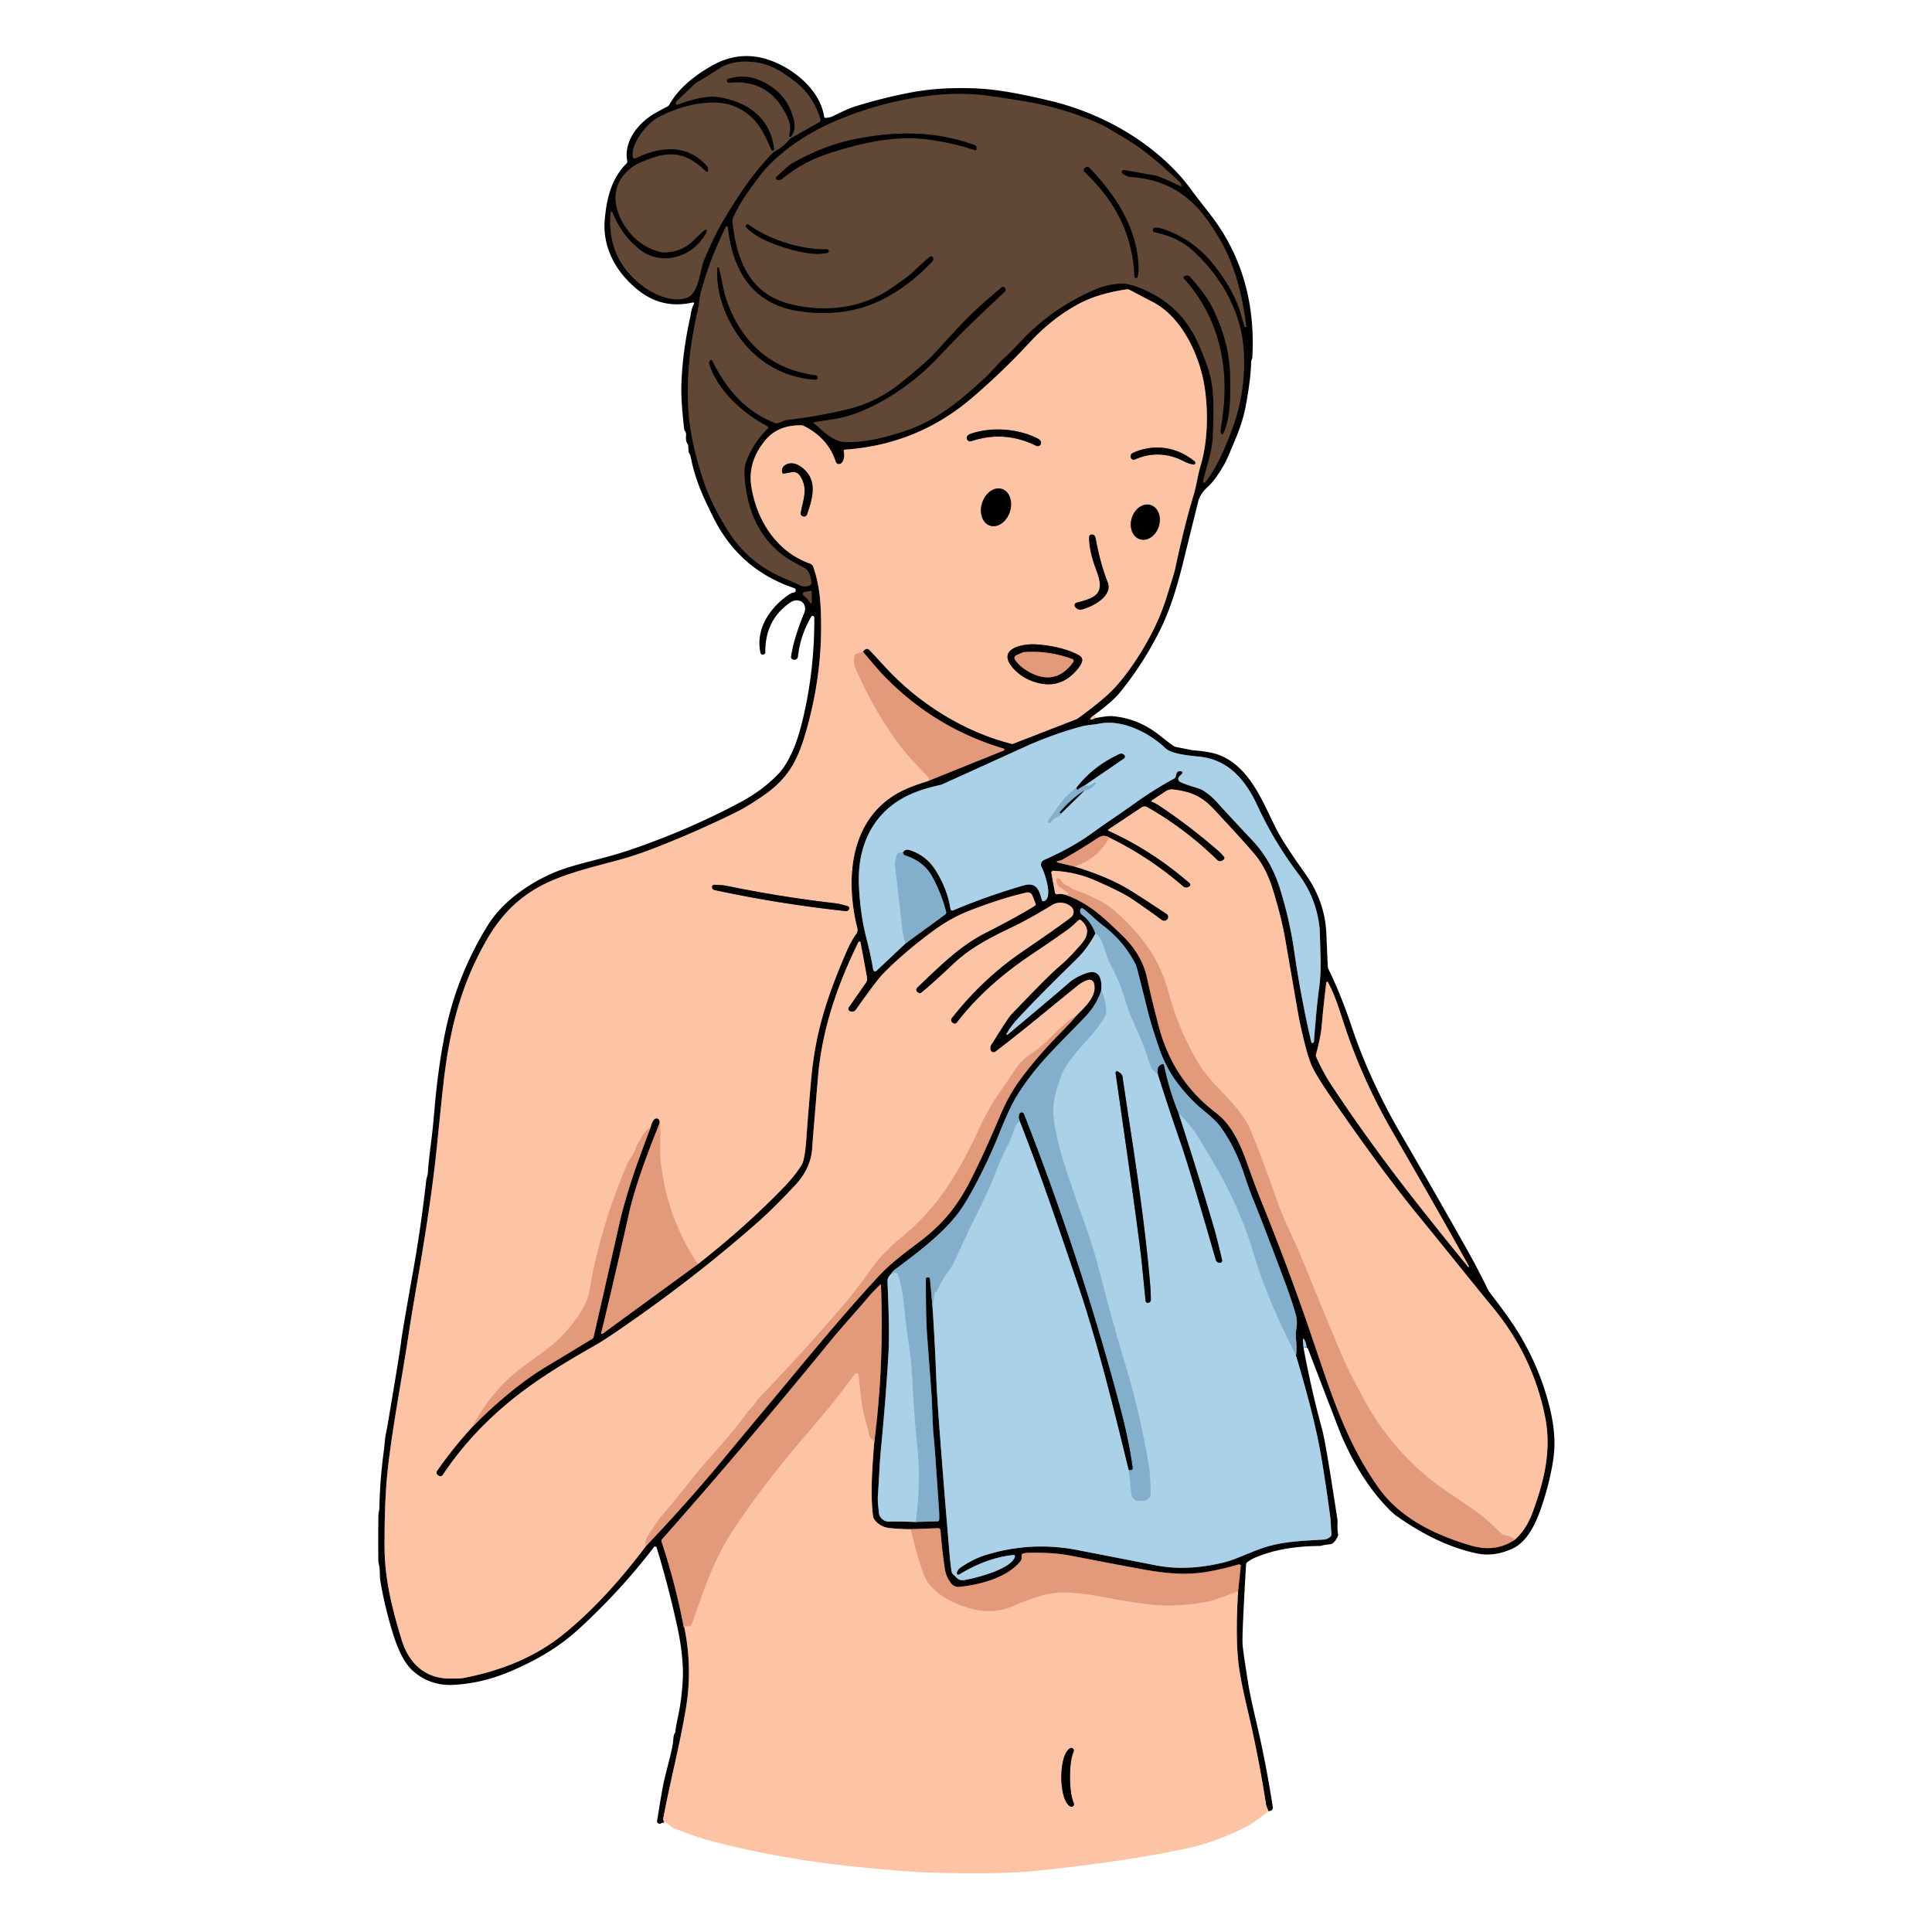 <?xml version="1.0" encoding="UTF-8" standalone="no"?>
<!DOCTYPE svg PUBLIC "-//W3C//DTD SVG 1.1//EN" "http://www.w3.org/Graphics/SVG/1.1/DTD/svg11.dtd">
<svg xmlns="http://www.w3.org/2000/svg" version="1.1" viewBox="0.00 0.00 750.00 750.00">
<g stroke-width="2.00" fill="none" stroke-linecap="butt">
<path stroke="#7f6353" vector-effect="non-scaling-stroke" d="
  M 424.69 277.64
  Q 423.75 278.23 423.28 278.94
  A 0.27 0.26 13.1 0 0 423.54 279.35
  Q 424.42 279.24 425.24 278.75"
/>
<path stroke="#566975" vector-effect="non-scaling-stroke" d="
  M 507.22 523.17
  Q 507.13 521.21 506.14 519.78
  A 0.19 0.19 0.0 0 0 505.79 519.90
  L 506.00 523.03"
/>
<path stroke="#7f6353" vector-effect="non-scaling-stroke" d="
  M 492.47 703.10
  Q 491.58 701.16 491.44 700.26
  Q 488.58 681.80 484.28 663.63
  Q 481.30 651.08 480.67 644.75
  Q 479.61 634.03 480.64 617.63"
/>
<path stroke="#734e3e" vector-effect="non-scaling-stroke" d="
  M 480.64 617.63
  L 481.66 607.99
  A 0.64 0.64 0.0 0 0 480.85 607.31
  Q 472.53 609.72 466.26 610.52
  C 458.99 611.46 451.39 610.68 442.29 608.98
  Q 426.66 606.06 416.62 604.09
  C 410.90 602.97 406.60 602.77 400.50 602.75
  Q 398.48 602.74 397.13 603.08
  A 0.72 0.70 83.4 0 0 396.59 603.78
  L 396.59 604.82
  A 1.91 1.90 -26.0 0 1 396.18 606.00
  C 391.00 612.52 380.20 615.26 372.36 616.02
  A 3.53 3.53 0.0 0 1 369.20 614.63
  C 367.95 612.99 367.14 611.31 366.77 608.92
  Q 365.66 601.60 365.11 594.17
  A 1.00 1.00 0.0 0 0 364.08 593.24
  L 353.55 593.62"
/>
<path stroke="#7f6353" vector-effect="non-scaling-stroke" d="
  M 353.55 593.62
  Q 350.31 593.65 345.52 593.21
  Q 341.63 592.85 339.44 589.86
  A 2.78 2.77 23.2 0 1 338.91 588.54
  C 337.78 579.46 338.68 569.66 339.31 560.54"
/>
<path stroke="#734e3e" vector-effect="non-scaling-stroke" d="
  M 339.31 560.54
  Q 343.26 529.85 341.99 498.91
  A 0.23 0.23 0.0 0 0 341.60 498.76
  Q 338.32 502.05 337.75 502.73
  C 332.70 508.80 327.56 514.22 321.72 521.37
  Q 289.56 560.76 256.98 597.57
  A 0.88 0.87 -33.4 0 0 256.80 598.43
  Q 262.17 614.65 265.37 631.31
  Q 265.39 631.46 265.56 631.64
  Q 265.72 631.82 265.71 632.02"
/>
<path stroke="#7f6353" vector-effect="non-scaling-stroke" d="
  M 265.71 632.02
  Q 268.88 647.64 266.24 663.39
  C 263.84 677.71 260.12 691.74 257.45 706.02
  Q 257.30 706.82 257.84 706.85"
/>
<path stroke="#f0af90" vector-effect="non-scaling-stroke" d="
  M 353.55 593.62
  Q 355.56 602.48 358.52 610.96
  C 361.24 618.75 371.71 623.55 379.28 624.97
  Q 386.49 626.32 393.09 623.53
  C 400.81 620.26 406.49 618.07 413.51 618.21
  Q 419.60 618.33 427.50 619.81
  Q 438.36 621.84 445.47 622.73
  Q 456.68 624.14 469.53 621.56
  Q 472.00 621.06 480.64 617.63"
/>
<path stroke="#f0af90" vector-effect="non-scaling-stroke" d="
  M 339.31 560.54
  Q 339.48 559.37 338.06 558.27
  A 1.79 1.78 -76.8 0 1 337.40 557.20
  C 336.49 552.46 334.74 548.02 334.35 543.46
  Q 334.35 543.41 333.27 533.85
  A 0.81 0.81 0.0 0 0 331.80 533.47
  C 326.38 541.00 320.04 548.77 313.51 556.32
  Q 298.10 574.09 285.82 592.16
  C 277.68 604.15 273.94 614.99 268.77 630.03
  Q 268.37 631.19 267.93 631.29
  Q 267.19 631.46 266.42 631.34
  A 0.54 0.53 14.5 0 0 265.83 631.68
  Q 265.77 631.84 265.71 632.02"
/>
<path stroke="#31241c" vector-effect="non-scaling-stroke" d="
  M 237.04 82.54
  Q 235.46 100.84 250.04 111.43
  C 254.37 114.58 261.45 117.57 266.80 115.52
  C 271.26 113.82 271.73 104.71 273.31 100.95
  Q 277.20 91.69 280.27 86.48
  C 286.26 76.32 291.92 67.62 299.90 59.39
  A 3.37 3.27 7.8 0 1 300.77 58.75
  Q 303.87 57.18 306.61 53.94
  A 1.07 1.07 0.0 0 1 306.92 53.68
  L 317.95 47.46
  A 1.10 1.10 0.0 0 0 318.46 46.19
  Q 315.74 37.37 309.09 32.04
  C 303.23 27.36 297.87 24.13 290.24 23.94
  Q 283.63 23.76 279.44 26.49
  Q 273.84 30.13 270.46 32.02
  A 3.14 3.03 -81.0 0 0 269.77 32.54
  L 262.76 39.21
  A 1.37 1.32 -14.6 0 0 262.40 39.80
  Q 262.34 40.01 262.34 40.11
  A 0.59 0.56 -11.8 0 0 263.15 40.61
  C 267.33 38.94 274.27 36.94 278.84 37.67
  C 290.47 39.51 299.10 45.87 300.54 57.82
  A 0.60 0.60 0.0 0 1 299.39 58.13
  C 296.23 50.72 293.18 44.70 285.27 41.37
  C 276.41 37.63 263.05 41.32 255.07 45.84
  C 251.01 48.14 244.71 56.00 245.69 61.00
  A 0.68 0.68 0.0 0 0 246.66 61.48
  C 256.30 56.71 266.88 55.82 274.42 64.44
  A 1.95 1.91 24.9 0 1 274.90 65.71
  L 274.90 66.23
  A 0.49 0.49 0.0 0 1 274.07 66.58
  C 268.11 60.81 262.49 58.35 254.03 61.05
  Q 247.90 63.01 245.29 64.99
  C 236.11 71.95 237.86 82.13 244.45 90.28
  Q 248.98 95.89 256.44 97.84
  A 4.11 3.72 -34.8 0 0 257.45 97.97
  Q 264.49 98.08 269.57 93.02
  Q 271.90 90.71 273.57 89.28
  A 0.52 0.52 0.0 0 1 274.38 89.91
  C 269.67 99.68 256.95 103.79 248.18 96.76
  Q 241.14 91.13 237.77 82.43
  A 0.38 0.38 0.0 0 0 237.04 82.54"
/>
<path stroke="#31241c" vector-effect="non-scaling-stroke" d="
  M 458.63 71.96
  Q 458.34 71.05 457.79 70.54
  C 451.57 64.71 445.11 58.81 437.83 54.40
  Q 429.04 49.07 428.12 48.65
  Q 413.62 41.94 397.03 39.23
  Q 386.88 37.57 382.50 37.05
  Q 372.63 35.85 361.75 37.07
  Q 343.33 39.13 325.68 46.43
  Q 312.24 51.99 302.56 60.39
  Q 298.05 64.29 295.49 67.62
  C 291.34 72.99 287.11 78.74 284.55 84.69
  A 2.48 2.48 0.0 0 0 284.36 85.94
  C 285.88 100.64 290.83 113.91 306.53 117.94
  C 319.99 121.40 334.40 119.81 345.89 111.91
  Q 352.64 107.26 354.10 105.84
  Q 357.84 102.20 361.03 99.62
  A 0.75 0.75 0.0 0 1 362.19 99.91
  L 362.21 99.94
  A 1.46 1.46 0.0 0 1 361.93 101.52
  Q 352.68 111.37 341.89 116.62
  Q 327.82 123.46 310.12 120.82
  C 292.29 118.17 284.37 105.27 282.52 88.20
  A 0.38 0.38 0.0 0 0 281.80 88.08
  Q 275.46 100.72 271.99 113.84
  C 271.49 115.73 271.26 118.94 270.82 120.84
  Q 266.10 140.94 267.24 159.24
  Q 268.01 171.53 273.34 187.40
  C 275.51 193.84 279.59 201.36 283.04 206.71
  Q 290.56 218.35 303.30 223.96
  Q 309.66 226.75 310.90 227.37
  Q 312.30 228.06 314.46 227.17
  A 0.78 0.77 -12.7 0 0 314.94 226.43
  Q 314.84 223.50 313.49 221.53
  A 2.69 2.61 88.7 0 0 312.78 220.83
  C 310.95 219.58 307.18 217.97 304.47 215.97
  Q 292.71 207.28 289.86 191.63
  Q 288.54 184.35 289.21 180.72
  A 8.46 7.28 64.7 0 1 289.54 179.52
  Q 292.10 172.22 298.09 166.30
  A 0.49 0.49 0.0 0 0 297.97 165.52
  C 288.59 160.62 278.85 151.96 275.44 141.81
  Q 275.12 140.86 275.50 140.05
  A 0.57 0.57 0.0 0 1 276.52 140.04
  C 282.02 150.93 289.07 159.54 300.78 164.17
  A 1.79 1.79 0.0 0 0 301.65 164.29
  C 302.93 164.15 304.17 163.15 305.72 162.97
  Q 317.23 161.68 329.07 158.84
  Q 340.51 156.10 350.07 148.30
  Q 359.64 140.50 362.10 137.83
  Q 370.95 128.22 373.12 125.88
  Q 378.22 120.36 388.79 111.54
  A 0.92 0.91 54.0 0 1 390.15 111.76
  L 390.17 111.80
  A 1.25 1.24 -37.9 0 1 389.97 113.38
  C 381.06 121.68 372.65 129.76 364.65 138.30
  Q 355.77 147.78 344.87 154.34
  C 338.31 158.30 330.72 161.77 323.04 162.84
  Q 318.67 163.45 316.08 163.94
  A 0.21 0.21 0.0 0 0 315.99 164.31
  C 319.99 167.73 323.53 171.50 328.24 171.61
  C 335.90 171.78 343.48 169.84 350.60 167.54
  C 363.15 163.48 372.28 155.96 382.54 146.48
  C 385.20 144.02 387.69 140.75 390.32 138.50
  Q 392.12 136.95 396.21 132.56
  Q 408.09 119.79 424.73 112.51
  Q 429.91 110.24 435.28 110.08
  Q 438.04 109.99 442.33 111.68
  Q 458.08 117.85 464.93 132.83
  Q 469.33 142.44 470.40 148.78
  Q 471.51 155.34 470.80 169.81
  C 470.52 175.54 468.23 181.49 467.05 186.89
  A 0.43 0.43 0.0 0 0 467.80 187.25
  C 472.40 181.61 475.62 173.66 478.30 166.62
  C 482.09 156.63 483.78 144.33 482.57 133.53
  C 481.05 119.93 473.79 107.45 463.92 98.11
  C 459.17 93.61 454.54 91.61 448.22 90.18
  A 0.94 0.94 0.0 0 1 448.43 88.33
  Q 450.13 88.35 452.20 89.09
  Q 463.26 93.03 470.77 102.27
  Q 477.73 110.84 480.80 119.12
  C 481.83 121.88 482.35 124.46 483.16 126.79
  A 0.31 0.31 0.0 0 0 483.76 126.65
  C 482.50 115.68 479.51 103.36 473.95 93.67
  Q 469.11 85.25 464.74 80.59
  Q 454.65 69.79 439.29 68.80
  Q 437.38 68.68 435.71 67.36
  A 0.75 0.75 0.0 0 1 435.79 66.12
  Q 435.81 66.11 435.98 65.92
  A 0.08 0.07 -60.0 0 1 436.05 65.90
  Q 443.14 67.15 448.40 68.09
  Q 450.23 68.42 458.28 72.26
  A 0.25 0.25 0.0 0 0 458.63 71.96"
/>
<path stroke="#734e3e" vector-effect="non-scaling-stroke" d="
  M 250.73 600.21
  Q 266.02 584.23 280.12 567.24
  Q 294.71 549.67 294.76 549.61
  C 308.99 532.75 325.10 512.63 341.01 495.51
  C 345.67 490.49 350.50 486.92 356.74 482.21
  C 365.71 475.44 371.36 468.62 376.32 459.03
  Q 381.51 448.99 388.19 433.25
  C 390.62 427.54 392.93 423.29 396.39 418.64
  Q 403.01 409.76 411.58 401.08
  Q 414.95 397.68 418.05 394.05"
/>
<path stroke="#7f6353" vector-effect="non-scaling-stroke" d="
  M 418.05 394.05
  C 421.93 390.22 425.92 386.33 424.68 381.70
  A 1.84 1.84 0.0 0 0 422.37 380.41
  Q 420.33 381.03 418.50 382.50
  C 407.91 391.03 397.40 399.92 386.43 408.24
  A 1.19 1.19 0.0 0 1 384.58 407.66
  C 384.06 406.08 385.12 405.17 385.83 404.01
  Q 391.36 395.03 392.80 393.55
  C 401.04 385.11 406.18 379.48 411.94 374.53
  Q 415.08 371.83 419.65 366.59
  Q 424.40 361.15 419.55 357.16
  A 0.60 0.60 0.0 0 0 418.79 357.16
  C 417.68 358.07 416.14 359.71 414.47 360.90
  Q 408.04 365.48 400.91 370.24
  C 389.28 378.00 379.51 386.55 371.44 396.98
  A 1.05 1.05 0.0 0 1 370.01 397.20
  L 369.73 397.00
  A 1.25 1.24 -53.5 0 1 369.47 395.21
  Q 381.47 379.97 396.59 369.61
  Q 411.58 359.36 415.75 356.10
  A 2.66 2.65 43.5 0 0 415.63 351.83
  L 415.23 351.55
  A 6.27 6.26 -43.4 0 0 408.36 351.36
  Q 399.40 356.90 391.54 360.61
  C 382.65 364.81 375.72 368.88 370.27 374.03
  Q 361.49 382.32 357.64 385.37
  A 0.93 0.92 -46.7 0 1 356.54 385.41
  L 356.15 385.13
  A 1.11 1.10 -49.5 0 1 356.02 383.42
  C 365.94 373.89 373.06 366.96 382.81 362.02
  Q 394.57 356.07 401.69 351.64
  A 0.75 0.74 63.9 0 0 401.99 350.74
  L 400.80 347.70
  A 1.97 1.97 0.0 0 0 398.53 346.48
  Q 389.20 348.54 376.30 353.54
  Q 369.17 356.31 362.50 361.20
  Q 350.91 369.71 342.80 378.03
  Q 340.15 380.75 332.24 391.99
  A 1.79 1.79 0.0 0 1 330.18 392.65
  L 330.08 392.62
  A 1.04 1.04 0.0 0 1 329.51 391.02
  L 336.10 381.56
  A 2.86 2.84 57.5 0 0 336.57 379.42
  L 334.07 365.87
  A 0.45 0.45 0.0 0 0 333.22 365.76
  C 325.10 382.36 319.11 399.47 317.53 418.26
  Q 315.39 443.80 315.34 445.07
  Q 315.00 453.38 308.66 460.14
  Q 300.17 469.19 294.07 474.57
  Q 268.50 497.09 239.02 517.15
  Q 233.78 520.72 230.69 522.47
  C 219.87 528.61 209.35 534.92 199.65 542.63
  Q 183.03 555.85 171.88 572.57
  A 1.13 1.13 0.0 0 1 170.30 572.87
  L 169.93 572.61
  A 1.14 1.13 35.2 0 1 169.65 571.02
  Q 176.08 561.81 183.47 553.81"
/>
<path stroke="#734e3e" vector-effect="non-scaling-stroke" d="
  M 183.47 553.81
  Q 198.66 538.56 212.35 530.35
  Q 221.41 524.92 229.92 519.72
  A 1.18 1.18 0.0 0 0 230.45 518.98
  Q 235.98 494.76 240.60 474.35
  C 242.06 467.91 244.61 459.79 246.42 454.44
  Q 247.60 450.95 252.62 437.48"
/>
<path stroke="#7f6353" vector-effect="non-scaling-stroke" d="
  M 252.62 437.48
  Q 252.97 435.69 253.95 434.57
  A 1.18 1.18 0.0 0 1 255.94 434.90
  Q 256.13 435.39 256.05 436.06"
/>
<path stroke="#734e3e" vector-effect="non-scaling-stroke" d="
  M 256.05 436.06
  Q 247.05 458.11 244.13 471.21
  Q 238.53 496.31 233.39 517.47
  A 0.31 0.31 0.0 0 0 233.88 517.79
  L 270.91 490.74"
/>
<path stroke="#7f6353" vector-effect="non-scaling-stroke" d="
  M 270.91 490.74
  Q 289.21 476.44 304.09 461.09
  Q 308.23 456.82 310.89 452.72
  A 7.48 7.35 69.7 0 0 311.85 450.58
  Q 312.64 447.64 313.03 442.00
  Q 313.76 431.46 314.93 418.64
  C 316.59 400.36 321.21 386.53 328.72 369.17
  Q 330.37 365.35 332.40 362.53
  A 2.65 2.64 -34.3 0 0 332.82 360.34
  C 328.08 341.44 329.74 318.03 349.09 307.58
  Q 353.22 305.35 360.02 303.29"
/>
<path stroke="#734e3e" vector-effect="non-scaling-stroke" d="
  M 360.02 303.29
  L 389.64 291.35
  A 0.39 0.39 0.0 0 0 389.61 290.61
  Q 362.17 282.39 342.41 261.59
  Q 340.76 259.84 334.99 252.99"
/>
<path stroke="#7f6353" vector-effect="non-scaling-stroke" d="
  M 334.99 252.99
  Q 335.63 252.14 336.23 251.93
  Q 336.89 251.70 337.64 252.48
  Q 339.18 254.08 343.97 259.27
  C 356.57 272.93 374.26 284.16 392.88 288.79
  A 0.38 0.35 40.7 0 0 393.13 288.78
  L 417.79 279.22
  A 3.03 2.87 14.5 0 0 418.44 278.86
  Q 428.77 271.37 432.98 266.71
  C 440.38 258.52 448.61 245.11 452.46 233.08
  Q 455.83 222.55 456.18 220.89
  Q 459.75 204.02 463.18 192.78
  C 464.57 188.21 464.85 184.84 466.08 180.73
  C 469.04 170.84 469.03 158.73 467.52 149.63
  C 465.56 137.76 458.79 123.14 447.66 117.32
  Q 438.47 112.51 438.44 112.49
  A 1.76 1.76 0.0 0 0 437.41 112.33
  Q 426.30 113.95 418.89 117.91
  Q 408.45 123.49 399.58 133.09
  Q 389.16 144.37 377.28 154.52
  Q 356.11 172.61 328.03 174.55
  A 0.54 0.54 0.0 0 0 327.54 175.20
  Q 328.16 178.05 326.72 179.71
  A 1.34 1.34 0.0 0 1 324.43 179.24
  Q 321.45 170.08 312.06 165.36
  A 2.19 2.17 58.6 0 0 311.13 165.13
  Q 302.03 164.91 297.01 171.00
  C 293.04 175.82 290.68 181.74 291.59 188.22
  C 293.49 201.63 301.28 214.10 314.33 218.73
  A 2.37 2.35 -89.8 0 1 315.77 220.19
  Q 317.98 226.70 318.46 234.00
  Q 320.09 258.43 313.14 283.14
  C 309.98 294.36 306.53 301.66 296.94 308.44
  Q 290.37 313.08 284.79 315.79
  Q 270.44 322.77 256.81 328.16
  Q 247.95 331.67 241.97 333.36
  C 232.37 336.06 220.69 338.61 211.57 343.08
  C 202.13 347.71 195.00 354.50 189.25 364.34
  C 179.81 380.54 175.17 396.96 172.62 416.68
  Q 171.83 422.79 169.67 444.49
  Q 167.62 464.95 162.36 495.45
  Q 159.64 511.23 158.72 517.39
  C 156.23 533.91 152.74 551.87 150.76 568.37
  C 149.45 579.30 149.29 590.20 149.28 600.01
  C 149.27 612.58 152.06 624.00 155.97 636.75
  C 158.56 645.18 164.54 651.35 173.82 651.58
  Q 178.46 651.70 180.06 651.38
  Q 203.31 646.85 218.56 634.56
  Q 234.74 621.52 250.73 600.21"
/>
<path stroke="#f0af90" vector-effect="non-scaling-stroke" d="
  M 334.99 252.99
  L 332.32 253.84
  A 0.85 0.85 0.0 0 0 331.76 254.45
  Q 331.15 257.09 332.08 259.26
  Q 338.32 273.98 347.89 287.43
  C 351.48 292.47 356.47 297.66 360.55 301.90
  A 0.66 0.65 -43.5 0 1 360.52 302.84
  L 360.02 303.29"
/>
<path stroke="#f0af90" vector-effect="non-scaling-stroke" d="
  M 270.91 490.74
  Q 258.74 472.52 256.44 450.63
  C 255.99 446.36 256.66 441.00 256.05 436.06"
/>
<path stroke="#f0af90" vector-effect="non-scaling-stroke" d="
  M 252.62 437.48
  C 249.32 439.84 249.06 441.97 247.36 444.42
  A 2.95 2.93 69.9 0 0 246.95 445.31
  C 246.25 447.95 244.38 449.81 243.36 452.21
  Q 232.92 476.78 228.81 501.30
  C 227.76 507.55 222.38 514.03 218.21 518.57
  C 213.67 523.54 204.35 529.14 199.56 533.30
  Q 189.52 542.03 183.47 553.81"
/>
<path stroke="#f0af90" vector-effect="non-scaling-stroke" d="
  M 418.05 394.05
  C 410.99 398.47 406.52 405.24 400.17 409.18
  Q 396.59 411.41 393.65 415.87
  Q 390.39 420.82 389.97 421.38
  Q 384.33 429.03 380.27 437.79
  C 375.71 447.64 371.22 456.07 365.71 463.72
  Q 358.75 473.38 348.13 481.90
  Q 346.33 483.35 345.77 483.98
  C 343.83 486.18 342.24 487.35 340.42 489.72
  C 336.09 495.33 333.17 499.88 328.92 504.88
  Q 312.68 524.01 294.12 543.27
  A 3.09 3.00 82.0 0 0 293.63 543.94
  C 292.54 546.04 290.81 547.22 289.44 549.18
  Q 287.27 552.27 284.77 555.26
  C 278.70 562.50 271.99 569.67 266.25 577.07
  Q 263.17 581.05 256.47 588.96
  Q 255.82 589.73 251.87 595.59
  Q 250.19 598.08 250.73 600.21"
/>
<path stroke="#31241c" vector-effect="non-scaling-stroke" d="
  M 315.10 233.86
  L 315.10 229.84
  A 0.44 0.44 0.0 0 0 314.58 229.41
  L 312.28 229.84
  A 0.76 0.75 57.6 0 0 311.98 231.20
  Q 313.60 232.37 314.51 234.01
  A 0.31 0.31 0.0 0 0 315.10 233.86"
/>
<path stroke="#435867" vector-effect="non-scaling-stroke" d="
  M 351.47 366.30
  L 366.97 354.98
  A 0.88 0.87 65.3 0 0 367.30 354.08
  Q 365.65 347.32 362.02 340.54
  C 359.59 336.01 355.79 333.50 351.26 332.01
  A 0.98 0.97 -5.2 0 1 350.74 331.58
  Q 350.51 331.17 350.54 330.79"
/>
<path stroke="#566975" vector-effect="non-scaling-stroke" d="
  M 350.54 330.79
  Q 351.57 329.48 353.21 330.03
  Q 359.48 332.10 363.01 337.56
  Q 367.69 344.80 368.99 352.90
  A 0.70 0.70 0.0 0 0 369.95 353.43
  Q 383.01 347.91 397.26 343.75
  C 402.33 342.27 403.40 345.45 404.45 349.44
  A 0.58 0.57 -14.2 0 0 405.15 349.85
  C 409.01 348.87 405.57 338.86 404.34 336.59
  A 1.96 1.96 0.0 0 1 405.27 333.86
  Q 416.45 328.90 424.30 323.17
  C 430.14 318.91 433.66 316.75 440.41 311.91
  Q 448.01 306.46 455.92 302.17
  Q 456.38 301.92 456.57 300.93
  Q 456.77 299.93 457.12 299.66
  Q 457.81 299.15 458.69 299.47
  A 0.54 0.53 -57.3 0 1 458.88 300.35
  L 457.78 301.45
  A 1.31 1.30 36.1 0 0 458.11 303.53
  C 461.21 305.10 465.40 305.80 467.14 306.91
  Q 469.94 308.71 472.26 311.25
  Q 478.87 318.51 486.10 326.17
  Q 493.39 333.90 496.74 344.52
  Q 500.61 356.83 502.32 368.69
  Q 504.95 386.95 509.02 404.48
  A 0.53 0.53 0.0 0 0 510.06 404.41
  Q 511.16 390.14 511.99 384.22
  Q 512.82 378.34 512.66 372.39
  Q 512.36 361.24 512.28 360.47
  Q 511.10 348.67 504.00 339.23
  Q 494.60 326.74 488.08 312.66
  C 483.53 302.84 476.86 294.75 465.28 293.70
  Q 456.73 292.92 453.75 291.38
  A 6.59 6.24 79.0 0 1 452.27 290.32
  C 445.90 284.29 435.59 279.23 426.97 280.88
  C 424.44 281.36 421.90 281.44 419.61 282.07
  Q 408.31 285.14 397.20 290.21
  Q 375.44 300.13 365.83 304.44
  A 5.40 4.85 -60.6 0 1 364.91 304.75
  Q 359.09 306.02 354.76 307.78
  C 339.51 313.98 332.70 327.55 333.43 343.76
  Q 333.93 354.86 336.29 364.01
  Q 338.00 370.65 338.91 376.06
  Q 338.97 376.43 339.16 376.78
  A 0.65 0.65 0.0 0 0 340.18 376.93
  L 351.47 366.30"
/>
<path stroke="#97c0da" vector-effect="non-scaling-stroke" d="
  M 350.54 330.79
  L 348.84 331.19
  A 0.95 0.94 2.8 0 0 348.17 331.79
  Q 347.23 334.45 347.53 336.85
  Q 348.41 344.01 350.23 360.02
  Q 350.59 363.18 351.47 366.30"
/>
<path stroke="#734e3e" vector-effect="non-scaling-stroke" d="
  M 430.58 325.13
  Q 428.53 323.75 426.26 325.25
  Q 419.44 329.74 412.48 333.69
  A 3.47 3.47 0.0 0 1 411.68 334.01
  L 410.43 334.34
  A 0.23 0.23 0.0 0 0 410.43 334.78
  L 417.09 336.38"
/>
<path stroke="#7f6353" vector-effect="non-scaling-stroke" d="
  M 417.09 336.38
  Q 428.62 339.84 436.63 344.35
  Q 440.36 346.45 452.87 354.76
  A 1.43 1.42 35.4 0 1 453.22 356.80
  L 453.20 356.83
  A 1.56 1.56 0.0 0 1 451.03 357.16
  Q 443.21 351.47 438.94 348.66
  Q 435.13 346.16 425.03 341.74
  Q 417.47 338.43 408.88 338.05
  A 0.72 0.71 -3.8 0 0 408.14 338.89
  L 409.54 346.49
  A 0.82 0.81 76.2 0 0 410.57 347.12
  Q 411.55 346.83 413.76 347.38"
/>
<path stroke="#734e3e" vector-effect="non-scaling-stroke" d="
  M 413.76 347.38
  C 422.85 350.91 427.39 355.20 435.27 362.75
  Q 443.19 370.34 445.15 379.16
  Q 447.22 388.50 449.83 398.43
  Q 455.18 418.75 471.10 431.27
  Q 474.04 433.58 475.22 434.89
  C 479.42 439.58 481.98 445.56 484.14 451.62
  Q 487.39 460.76 489.58 466.18
  Q 500.49 493.11 509.00 518.21
  C 517.04 541.92 522.68 559.95 535.21 577.63
  C 543.59 589.46 557.47 596.01 570.97 599.97
  Q 580.74 602.83 588.21 597.58"
/>
<path stroke="#7f6353" vector-effect="non-scaling-stroke" d="
  M 588.21 597.58
  Q 592.53 593.66 594.92 587.19
  C 599.55 574.66 602.33 562.84 599.84 550.21
  Q 595.21 526.69 579.70 507.77
  C 568.52 494.13 559.42 482.68 551.28 472.75
  Q 536.52 454.73 516.71 425.94
  Q 510.36 416.70 508.97 413.16
  Q 506.74 407.50 504.15 394.71
  Q 504.07 394.30 498.88 364.36
  Q 497.44 356.07 494.08 345.20
  Q 491.59 337.14 487.31 331.92
  Q 484.06 327.94 471.24 314.17
  C 466.38 308.95 462.23 307.34 455.40 306.47
  A 4.15 4.14 31.8 0 0 452.57 307.13
  L 446.99 310.84
  A 0.19 0.18 38.6 0 0 447.03 311.16
  Q 448.54 311.75 450.17 312.83
  Q 461.79 320.55 473.11 330.40
  Q 474.13 331.29 475.14 332.53
  A 0.84 0.84 0.0 0 1 474.96 333.77
  L 474.56 334.04
  A 1.66 1.66 0.0 0 1 472.48 333.84
  Q 460.05 321.67 445.34 313.33
  A 2.06 2.06 0.0 0 0 443.19 313.41
  L 430.35 321.96
  A 0.33 0.33 0.0 0 0 430.40 322.54
  Q 447.11 330.07 461.83 342.82
  A 0.79 0.79 0.0 0 1 461.75 344.07
  L 461.53 344.22
  A 1.91 1.90 -41.2 0 1 459.23 344.07
  Q 446.02 332.66 430.58 325.13"
/>
<path stroke="#f0af90" vector-effect="non-scaling-stroke" d="
  M 588.21 597.58
  Q 586.76 596.53 584.57 596.07
  A 4.70 4.67 73.0 0 1 582.19 594.79
  Q 576.46 589.05 572.27 586.21
  Q 559.36 577.47 556.91 575.60
  C 546.79 567.89 536.88 556.74 529.98 544.14
  Q 524.33 533.84 522.03 528.70
  Q 518.63 521.12 505.82 489.66
  C 502.16 480.67 498.58 474.31 495.36 465.07
  Q 490.64 451.52 485.62 439.12
  C 482.83 432.22 476.37 426.10 470.98 420.29
  Q 466.66 415.65 463.30 409.46
  Q 457.19 398.24 453.79 385.88
  C 452.00 379.37 449.82 374.11 446.55 369.18
  Q 440.30 359.76 431.43 352.63
  Q 426.77 348.88 416.58 345.20
  A 2.50 2.36 -12.9 0 1 415.78 344.73
  Q 415.11 344.12 414.03 343.69
  Q 412.83 343.21 411.51 341.29
  A 0.81 0.80 32.9 0 0 410.05 341.60
  Q 409.96 342.12 410.70 343.67
  A 0.94 0.86 7.2 0 0 411.00 344.02
  L 414.56 346.50
  A 0.33 0.31 16.6 0 1 414.70 346.74
  Q 414.76 347.41 413.76 347.38"
/>
<path stroke="#f0af90" vector-effect="non-scaling-stroke" d="
  M 417.09 336.38
  Q 426.40 333.20 430.58 325.13"
/>
<path stroke="#566975" vector-effect="non-scaling-stroke" d="
  M 425.24 362.41
  Q 422.01 368.33 418.00 372.25
  Q 401.10 388.76 394.33 396.32
  Q 392.19 398.71 390.73 401.41
  A 0.23 0.23 0.0 0 0 391.07 401.70
  Q 409.92 385.96 414.85 381.61
  Q 417.59 379.20 421.74 377.78
  C 427.08 375.96 427.81 380.48 427.51 384.53"
/>
<path stroke="#435867" vector-effect="non-scaling-stroke" d="
  M 427.51 384.53
  Q 425.54 390.30 421.12 394.88
  C 408.81 407.63 402.24 413.55 394.93 425.09
  Q 392.06 429.62 387.82 440.23
  Q 384.68 448.06 380.43 456.48
  Q 375.39 466.47 371.72 471.24
  C 365.40 479.44 355.66 486.65 347.23 492.97
  Q 346.63 493.43 345.72 494.78"
/>
<path stroke="#566975" vector-effect="non-scaling-stroke" d="
  M 345.72 494.78
  Q 344.49 495.94 344.53 497.25
  C 344.78 505.27 345.42 516.68 344.87 525.91
  Q 343.84 543.39 341.92 563.20
  C 341.43 568.25 341.26 574.28 340.80 580.43
  C 340.63 582.73 340.99 585.35 341.26 587.75
  A 2.12 2.05 -65.9 0 0 341.58 588.63
  Q 342.91 590.68 344.87 590.66
  Q 349.34 590.61 355.45 590.82"
/>
<path stroke="#435867" vector-effect="non-scaling-stroke" d="
  M 355.45 590.82
  L 363.98 590.58
  A 0.62 0.62 0.0 0 0 364.58 590.00
  Q 364.69 588.72 364.55 586.54
  Q 362.87 561.50 362.54 558.49
  C 361.94 552.84 361.90 545.12 361.55 540.49
  Q 360.99 532.83 359.91 518.48
  Q 359.39 511.54 359.42 496.47
  A 0.58 0.57 -5.5 0 1 359.89 495.91
  L 360.19 495.86
  A 0.70 0.70 0.0 0 1 361.01 496.48
  L 362.00 507.30"
/>
<path stroke="#566975" vector-effect="non-scaling-stroke" d="
  M 362.00 507.30
  Q 362.95 521.51 363.49 535.75
  Q 363.93 547.47 368.66 603.88
  Q 368.86 606.28 369.38 609.99
  A 1.77 1.76 -71.5 0 0 369.88 611.00
  L 371.38 612.50
  A 3.24 3.23 63.1 0 0 374.16 613.41
  C 378.34 612.77 392.95 609.06 393.99 604.22
  A 0.48 0.48 0.0 0 0 393.48 603.64
  Q 383.09 604.68 372.35 611.23
  A 0.60 0.60 0.0 0 1 371.45 610.59
  L 371.46 610.55
  A 3.20 3.19 -11.1 0 1 372.79 608.58
  Q 377.73 605.22 382.28 603.78
  Q 399.71 598.27 417.68 601.62
  Q 419.21 601.90 448.74 607.67
  Q 460.81 610.03 475.06 606.54
  C 479.50 605.45 485.40 602.58 489.81 601.06
  C 497.72 598.34 505.04 598.21 513.72 597.67
  Q 515.50 597.56 516.55 596.44
  A 1.29 1.27 63.4 0 0 516.88 595.42
  C 516.61 593.08 516.67 590.83 516.36 588.51
  Q 513.54 567.66 511.35 557.44
  Q 508.69 544.98 503.09 526.17"
/>
<path stroke="#435867" vector-effect="non-scaling-stroke" d="
  M 503.09 526.17
  Q 503.48 523.40 503.22 520.92
  Q 502.90 517.94 503.15 516.56
  Q 503.77 513.16 503.06 510.47
  Q 501.74 505.51 498.26 496.21
  Q 489.98 474.11 486.43 465.47
  Q 485.13 462.30 483.07 456.11
  C 480.88 449.52 478.06 443.38 473.85 437.48
  Q 472.09 435.02 467.49 431.29
  Q 461.38 426.34 456.38 419.43
  Q 452.34 413.83 449.83 406.46
  Q 446.85 397.67 445.56 392.48
  Q 441.68 376.81 441.25 375.47
  A 11.40 11.00 -69.0 0 0 440.50 373.70
  Q 435.97 365.17 428.43 359.47
  C 425.23 357.05 422.92 354.53 420.43 352.70
  A 0.68 0.68 0.0 0 0 419.36 353.12
  L 419.31 353.35
  A 1.78 1.77 -67.2 0 0 420.02 355.11
  Q 423.51 357.64 425.24 362.41"
/>
<path stroke="#97c0da" vector-effect="non-scaling-stroke" d="
  M 503.09 526.17
  Q 491.69 503.78 486.91 487.57
  Q 481.53 469.27 471.90 452.82
  Q 468.73 447.39 465.49 442.01
  Q 462.76 437.45 457.37 431.81"
/>
<path stroke="#435867" vector-effect="non-scaling-stroke" d="
  M 457.37 431.81
  Q 453.92 423.53 451.84 413.50
  A 0.48 0.48 0.0 0 0 451.24 413.13
  Q 448.75 413.82 449.62 417.39"
/>
<path stroke="#97c0da" vector-effect="non-scaling-stroke" d="
  M 449.62 417.39
  L 447.26 415.10
  A 2.08 1.99 -78.1 0 1 446.72 414.23
  Q 444.21 406.09 440.93 398.96
  Q 438.12 392.85 436.97 388.89
  Q 434.79 381.37 431.05 374.39
  C 429.59 371.69 428.76 367.86 427.58 365.18
  Q 426.75 363.30 425.24 362.41"
/>
<path stroke="#566975" vector-effect="non-scaling-stroke" d="
  M 449.62 417.39
  Q 453.84 430.77 458.58 444.40
  Q 461.53 452.89 471.96 489.02
  A 1.65 1.64 -6.2 0 0 473.45 490.21
  L 473.51 490.21
  A 0.87 0.87 0.0 0 0 474.41 489.14
  Q 472.24 480.06 471.56 477.70
  Q 466.46 460.06 457.37 431.81"
/>
<path stroke="#97c0da" vector-effect="non-scaling-stroke" d="
  M 362.00 507.30
  L 362.92 501.73
  A 0.13 0.12 -82.5 0 1 363.05 501.62
  Q 363.13 501.63 363.21 501.62
  A 0.64 0.64 0.0 0 0 363.66 501.25
  Q 365.74 496.62 368.73 492.75
  A 9.24 9.04 -13.4 0 0 369.68 491.24
  C 372.41 485.79 374.76 480.06 377.94 473.73
  Q 383.68 462.34 386.01 456.30
  Q 388.82 449.01 391.56 443.94
  Q 392.26 442.64 393.35 439.29
  Q 394.20 436.65 395.79 434.92"
/>
<path stroke="#566975" vector-effect="non-scaling-stroke" d="
  M 395.79 434.92
  C 404.94 458.39 411.01 476.73 418.19 497.82
  C 426.19 521.32 432.21 546.26 438.18 570.62"
/>
<path stroke="#97c0da" vector-effect="non-scaling-stroke" d="
  M 438.18 570.62
  L 439.23 580.00
  A 3.01 3.00 -4.8 0 0 442.39 582.66
  L 443.87 582.58
  A 3.02 3.02 0.0 0 0 446.71 579.40
  C 446.47 575.30 446.51 572.38 445.94 568.90
  Q 442.72 549.21 436.78 529.54
  Q 431.77 512.94 426.79 493.55
  Q 424.28 483.80 421.07 474.97
  Q 418.12 466.81 414.66 456.58
  Q 410.41 443.96 409.19 435.44
  C 408.28 429.07 409.55 424.39 411.44 418.91
  C 414.76 409.29 424.09 403.38 429.06 394.33
  A 2.62 2.50 -31.6 0 0 429.39 393.08
  Q 429.42 388.39 427.51 384.53"
/>
<path stroke="#435867" vector-effect="non-scaling-stroke" d="
  M 438.18 570.62
  Q 439.84 570.88 439.69 569.78
  Q 438.17 558.95 434.95 546.78
  Q 419.63 488.84 397.47 432.45
  A 0.91 0.91 0.0 0 0 395.78 432.45
  Q 395.35 433.55 395.79 434.92"
/>
<path stroke="#97c0da" vector-effect="non-scaling-stroke" d="
  M 355.45 590.82
  Q 357.48 575.38 356.14 562.36
  Q 354.79 549.29 354.17 536.32
  Q 353.81 528.76 352.82 522.15
  Q 351.82 515.51 351.38 511.34
  C 350.65 504.44 350.35 500.15 348.52 494.80
  A 1.14 1.14 0.0 0 0 346.92 494.15
  L 345.72 494.78"
/>
<path stroke="#7f6353" vector-effect="non-scaling-stroke" d="
  M 570.22 491.79
  A 0.13 0.12 60.0 0 0 570.26 491.63
  Q 559.70 472.46 540.50 439.27
  C 533.04 426.36 526.84 412.80 522.13 398.64
  C 519.50 390.71 518.38 386.75 515.52 381.30
  A 0.35 0.35 0.0 0 0 514.87 381.42
  Q 513.73 390.70 513.06 398.55
  Q 512.74 402.30 510.87 409.36
  A 1.37 1.34 -50.0 0 0 510.94 410.25
  Q 513.56 416.22 516.73 421.03
  Q 531.30 443.17 549.58 466.44
  Q 559.83 479.48 569.90 491.77
  A 0.23 0.23 0.0 0 0 570.20 491.81
  L 570.22 491.79"
/>
<path stroke="#31241c" vector-effect="non-scaling-stroke" d="
  M 307.15 52.91
  Q 308.99 50.49 308.22 46.97
  Q 305.70 35.49 294.31 30.95
  Q 288.72 28.73 282.68 30.64
  A 0.72 0.71 55.4 0 0 282.46 31.89
  Q 282.76 32.12 283.29 32.07
  Q 296.59 30.88 303.37 41.30
  C 305.63 44.79 307.64 48.48 306.39 52.52
  A 0.43 0.43 0.0 0 0 307.15 52.91"
/>
<path stroke="#31241c" vector-effect="non-scaling-stroke" d="
  M 301.80 69.82
  A 2.39 2.38 -58.7 0 0 303.79 69.33
  Q 311.75 62.70 322.32 59.34
  C 335.24 55.24 347.78 52.46 360.53 54.18
  Q 369.83 55.43 378.41 58.29
  A 0.52 0.52 0.0 0 0 379.09 57.80
  L 379.09 57.49
  A 1.25 1.24 10.1 0 0 378.27 56.32
  C 362.73 50.60 346.47 50.83 330.33 54.37
  Q 318.99 56.86 307.15 63.63
  Q 306.01 64.29 301.40 68.74
  A 0.62 0.62 0.0 0 0 301.70 69.79
  L 301.80 69.82"
/>
<path stroke="#31241c" vector-effect="non-scaling-stroke" d="
  M 441.62 107.42
  Q 442.15 105.36 441.89 102.04
  C 440.74 87.43 432.96 75.70 422.92 65.17
  A 1.15 1.13 51.1 0 0 421.46 65.00
  L 421.13 65.22
  A 0.94 0.93 -39.5 0 0 420.99 66.67
  Q 424.12 69.71 426.92 72.99
  Q 439.62 87.87 440.38 107.29
  A 0.63 0.63 0.0 0 0 441.62 107.42"
/>
<path stroke="#31241c" vector-effect="non-scaling-stroke" d="
  M 304.52 96.10
  C 309.34 97.62 316.27 99.35 321.28 98.13
  A 0.75 0.63 62.1 0 0 321.53 96.99
  Q 321.37 96.78 321.05 96.79
  Q 313.54 96.94 305.09 94.28
  Q 296.64 91.62 290.58 87.19
  Q 290.32 87.00 290.07 87.08
  A 0.75 0.63 -27.1 0 0 289.62 88.16
  C 293.03 92.02 299.69 94.58 304.52 96.10"
/>
<path stroke="#31241c" vector-effect="non-scaling-stroke" d="
  M 279.05 104.02
  A 0.33 0.33 0.0 0 0 278.40 104.09
  Q 278.10 113.51 282.12 122.38
  C 288.57 136.64 300.65 146.36 316.56 147.40
  A 0.79 0.79 0.0 0 0 317.40 146.67
  L 317.41 146.64
  A 0.88 0.87 6.2 0 0 316.65 145.70
  Q 295.13 142.90 285.09 123.65
  Q 281.74 117.24 280.50 110.49
  Q 279.77 106.58 279.05 104.02"
/>
<path stroke="#31241c" vector-effect="non-scaling-stroke" d="
  M 474.06 168.28
  A 0.40 0.40 0.0 0 0 474.81 168.35
  C 477.80 161.99 477.59 154.20 477.51 146.32
  C 477.42 136.71 474.67 127.71 470.78 119.71
  Q 468.21 114.44 462.02 107.56
  A 1.68 1.68 0.0 0 0 460.15 107.12
  L 459.72 107.28
  A 0.47 0.47 0.0 0 0 459.54 108.03
  C 471.60 121.33 476.58 138.45 475.17 156.51
  Q 474.86 160.41 473.86 167.06
  A 1.43 1.38 -49.2 0 0 473.89 167.61
  L 474.06 168.28"
/>
<path stroke="#7f6353" vector-effect="non-scaling-stroke" d="
  M 389.82 169.57
  Q 396.09 170.01 402.21 173.05
  A 1.34 1.31 11.9 0 0 404.14 171.82
  Q 404.08 170.87 402.81 170.23
  Q 397.06 167.33 390.01 166.82
  Q 382.97 166.32 376.87 168.38
  Q 375.52 168.84 375.32 169.77
  A 1.34 1.31 -3.7 0 0 377.06 171.26
  Q 383.55 169.12 389.82 169.57"
/>
<path stroke="#7f6353" vector-effect="non-scaling-stroke" d="
  M 463.81 179.17
  C 457.02 173.53 448.15 172.03 439.77 175.83
  A 1.44 1.44 0.0 0 0 438.99 177.58
  L 439.01 177.66
  A 1.16 1.15 -20.8 0 0 440.59 178.36
  C 446.58 175.67 453.06 175.82 458.97 178.78
  Q 461.80 180.20 463.34 180.33
  A 0.66 0.66 0.0 0 0 463.81 179.17"
/>
<path stroke="#7f6353" vector-effect="non-scaling-stroke" d="
  M 304.30 183.86
  L 307.46 183.27
  A 2.92 2.92 0.0 0 1 310.35 184.43
  C 313.99 189.48 311.72 194.02 310.84 199.08
  A 1.18 1.17 -78.0 0 0 311.70 200.42
  L 311.90 200.47
  A 1.15 1.15 0.0 0 0 313.28 199.74
  C 315.44 193.44 317.56 186.50 311.54 181.66
  Q 308.28 179.05 305.40 180.22
  C 303.94 180.82 303.35 182.06 303.65 183.43
  A 0.57 0.57 0.0 0 0 304.30 183.86"
/>
<path stroke="#7f6353" vector-effect="non-scaling-stroke" d="
  M 388.977 189.821
  A 7.49 5.65 -71.9 0 0 381.28 195.185
  A 7.49 5.65 -71.9 0 0 384.323 204.059
  A 7.49 5.65 -71.9 0 0 392.02 198.695
  A 7.49 5.65 -71.9 0 0 388.977 189.821"
/>
<path stroke="#7f6353" vector-effect="non-scaling-stroke" d="
  M 446.703 196.062
  A 6.96 5.49 -72.5 0 0 439.374 201.049
  A 6.96 5.49 -72.5 0 0 442.517 209.338
  A 6.96 5.49 -72.5 0 0 449.846 204.351
  A 6.96 5.49 -72.5 0 0 446.703 196.062"
/>
<path stroke="#7f6353" vector-effect="non-scaling-stroke" d="
  M 422.81 208.40
  C 422.70 212.68 424.07 217.35 425.76 221.81
  C 429.05 230.53 425.36 232.05 417.92 233.97
  A 1.02 1.02 0.0 0 0 417.38 235.60
  L 417.50 235.74
  A 2.43 2.42 -26.2 0 0 419.99 236.58
  C 424.49 235.45 432.06 231.20 430.01 226.06
  Q 427.14 218.91 425.33 208.97
  Q 425.04 207.41 423.65 207.52
  A 0.91 0.90 -1.4 0 0 422.81 208.40"
/>
<path stroke="#7f6353" vector-effect="non-scaling-stroke" d="
  M 420.04 256.86
  A 1.99 1.99 0.0 0 0 419.17 254.59
  C 414.25 251.58 406.10 250.26 401.52 250.12
  C 396.23 249.96 386.81 252.10 393.33 259.42
  Q 396.31 262.77 400.64 264.39
  Q 411.24 268.34 418.28 259.78
  Q 419.68 258.07 420.04 256.86"
/>
<path stroke="#7f6353" vector-effect="non-scaling-stroke" d="
  M 302.76 350.27
  Q 315.24 352.27 328.35 353.69
  A 1.19 1.19 0.0 0 0 329.67 352.57
  Q 329.68 352.42 329.51 352.11
  A 0.65 0.61 82.2 0 0 329.13 351.80
  Q 325.84 350.84 324.76 350.71
  Q 313.74 349.44 303.16 347.74
  Q 292.58 346.04 281.72 343.81
  Q 280.65 343.59 277.23 343.47
  A 0.65 0.61 -64.0 0 0 276.77 343.65
  Q 276.51 343.89 276.47 344.03
  A 1.19 1.19 0.0 0 0 277.37 345.51
  Q 290.27 348.27 302.76 350.27"
/>
<path stroke="#734e3e" vector-effect="non-scaling-stroke" d="
  M 416.67 256.96
  A 0.72 0.70 -62.0 0 0 416.35 255.88
  Q 407.26 252.47 397.51 253.15
  A 1.35 1.09 24.7 0 0 397.19 253.23
  L 394.49 254.38
  A 1.12 1.12 0.0 0 0 394.00 256.04
  Q 395.89 258.87 399.46 260.83
  Q 409.82 266.53 416.67 256.96"
/>
<path stroke="#97c0da" vector-effect="non-scaling-stroke" d="
  M 417.91 305.79
  Q 414.41 308.30 412.20 311.19
  Q 411.86 311.63 406.95 318.49
  A 0.70 0.70 0.0 0 0 407.12 319.48
  L 407.14 319.50
  A 0.47 0.47 0.0 0 0 407.80 319.38
  Q 409.00 317.62 410.96 316.87
  A 1.47 1.44 2.7 0 0 411.72 316.19
  L 411.97 315.72"
/>
<path stroke="#566975" vector-effect="non-scaling-stroke" d="
  M 411.97 315.72
  L 421.01 306.88"
/>
<path stroke="#97c0da" vector-effect="non-scaling-stroke" d="
  M 421.01 306.88
  Q 423.27 306.61 425.20 304.43
  A 0.35 0.34 -87.3 0 0 424.74 303.92
  Q 422.16 305.83 421.01 304.91"
/>
<path stroke="#566975" vector-effect="non-scaling-stroke" d="
  M 421.01 304.91
  L 436.25 294.47
  A 0.92 0.89 -39.3 0 0 436.41 293.09
  L 436.38 293.06
  A 1.61 1.60 55.2 0 0 434.58 292.73
  Q 424.28 297.50 417.91 305.79"
/>
<path stroke="#435867" vector-effect="non-scaling-stroke" d="
  M 421.01 304.91
  Q 419.89 305.43 418.24 306.62
  Q 418.06 306.75 417.91 305.79"
/>
<path stroke="#435867" vector-effect="non-scaling-stroke" d="
  M 421.01 306.88
  Q 415.85 310.11 411.54 315.17
  A 0.33 0.33 0.0 0 0 411.70 315.70
  Q 411.83 315.74 411.97 315.72"
/>
<path stroke="#566975" vector-effect="non-scaling-stroke" d="
  M 445.80 505.73
  A 1.15 1.14 84.9 0 0 446.77 504.56
  Q 446.69 501.16 446.51 498.93
  Q 444.68 476.65 439.31 441.59
  Q 436.05 420.26 435.82 418.26
  A 2.46 2.45 14.6 0 0 434.79 416.52
  L 433.99 415.97
  A 0.60 0.59 13.4 0 0 433.06 416.54
  Q 441.14 472.26 442.97 487.76
  Q 443.29 490.49 444.70 504.93
  A 0.92 0.91 82.5 0 0 445.75 505.74
  L 445.80 505.73"
/>
<path stroke="#7f6353" vector-effect="non-scaling-stroke" d="
  M 412.00 689.97
  C 412.01 692.88 412.56 699.47 415.40 701.22
  A 1.00 1.00 0.0 0 0 416.84 699.97
  Q 415.40 696.59 415.38 689.96
  Q 415.36 683.33 416.78 679.95
  A 1.00 1.00 0.0 0 0 415.33 678.71
  C 412.51 680.47 411.99 687.07 412.00 689.97"
/>
</g>
<path fill="#020101" d="
  M 424.69 277.64
  Q 423.75 278.23 423.28 278.94
  A 0.27 0.26 13.1 0 0 423.54 279.35
  Q 424.42 279.24 425.24 278.75
  Q 430.12 277.85 431.74 278.00
  C 438.78 278.61 444.79 281.17 450.29 285.56
  Q 454.64 289.02 455.94 289.80
  A 1.30 1.24 -23.4 0 0 456.35 289.95
  L 463.02 291.25
  A 0.23 0.11 -18.4 0 1 463.09 291.26
  Q 469.55 291.75 472.83 292.93
  C 486.40 297.83 491.19 314.50 496.81 324.28
  Q 499.74 329.38 506.88 339.46
  Q 514.45 350.14 514.91 362.81
  Q 515.05 366.74 515.44 375.02
  A 3.38 3.32 -59.9 0 0 515.79 376.38
  Q 520.63 386.28 524.86 398.98
  C 529.79 413.78 537.09 428.73 543.70 440.04
  Q 555.95 461.02 569.38 484.87
  Q 573.70 492.55 577.64 500.68
  A 4.58 4.39 -77.5 0 0 578.15 501.52
  Q 585.04 510.47 588.16 515.32
  Q 597.65 530.08 601.68 546.78
  C 603.25 553.31 604.03 560.01 602.90 567.09
  Q 601.36 576.79 597.85 586.56
  C 595.94 591.86 592.77 598.44 587.43 601.02
  Q 580.20 604.50 573.16 603.01
  Q 558.09 599.81 541.94 588.36
  Q 540.03 587.00 536.41 582.91
  C 529.11 574.68 523.14 563.59 519.74 554.78
  Q 513.81 539.42 507.80 523.70
  Q 507.72 523.48 507.58 523.37
  Q 507.42 523.24 507.22 523.17
  Q 507.13 521.21 506.14 519.78
  A 0.19 0.19 0.0 0 0 505.79 519.90
  L 506.00 523.03
  Q 508.93 539.13 513.27 554.96
  Q 514.68 560.10 519.19 589.96
  A 5.96 5.67 43.6 0 1 519.24 590.98
  Q 519.11 593.40 519.43 595.56
  A 1.65 1.60 -37.8 0 1 519.30 596.47
  Q 518.58 598.04 517.47 599.01
  A 1.96 1.90 -67.7 0 1 516.39 599.48
  Q 513.85 599.75 513.21 599.98
  A 2.78 2.59 33.0 0 1 512.29 600.14
  C 503.84 600.21 495.66 601.23 487.74 604.45
  Q 485.79 605.25 484.23 606.41
  A 1.28 1.26 -16.6 0 0 483.72 607.34
  Q 482.12 634.43 482.36 638.28
  Q 482.51 640.77 484.54 653.49
  Q 485.31 658.33 487.72 668.55
  Q 491.45 684.34 494.06 701.31
  Q 494.20 702.21 493.78 702.59
  Q 493.33 702.99 492.47 703.10
  Q 491.58 701.16 491.44 700.26
  Q 488.58 681.80 484.28 663.63
  Q 481.30 651.08 480.67 644.75
  Q 479.61 634.03 480.64 617.63
  L 481.66 607.99
  A 0.64 0.64 0.0 0 0 480.85 607.31
  Q 472.53 609.72 466.26 610.52
  C 458.99 611.46 451.39 610.68 442.29 608.98
  Q 426.66 606.06 416.62 604.09
  C 410.90 602.97 406.60 602.77 400.50 602.75
  Q 398.48 602.74 397.13 603.08
  A 0.72 0.70 83.4 0 0 396.59 603.78
  L 396.59 604.82
  A 1.91 1.90 -26.0 0 1 396.18 606.00
  C 391.00 612.52 380.20 615.26 372.36 616.02
  A 3.53 3.53 0.0 0 1 369.20 614.63
  C 367.95 612.99 367.14 611.31 366.77 608.92
  Q 365.66 601.60 365.11 594.17
  A 1.00 1.00 0.0 0 0 364.08 593.24
  L 353.55 593.62
  Q 350.31 593.65 345.52 593.21
  Q 341.63 592.85 339.44 589.86
  A 2.78 2.77 23.2 0 1 338.91 588.54
  C 337.78 579.46 338.68 569.66 339.31 560.54
  Q 343.26 529.85 341.99 498.91
  A 0.23 0.23 0.0 0 0 341.60 498.76
  Q 338.32 502.05 337.75 502.73
  C 332.70 508.80 327.56 514.22 321.72 521.37
  Q 289.56 560.76 256.98 597.57
  A 0.88 0.87 -33.4 0 0 256.80 598.43
  Q 262.17 614.65 265.37 631.31
  Q 265.39 631.46 265.56 631.64
  Q 265.72 631.82 265.71 632.02
  Q 268.88 647.64 266.24 663.39
  C 263.84 677.71 260.12 691.74 257.45 706.02
  Q 257.30 706.82 257.84 706.85
  Q 256.81 707.89 256.20 707.97
  A 0.98 0.98 0.0 0 1 255.09 706.85
  Q 257.07 694.37 257.80 691.27
  C 259.62 683.65 261.11 678.90 261.37 675.30
  Q 261.51 673.35 261.94 672.84
  A 1.12 1.12 0.0 0 0 262.20 672.15
  Q 262.25 670.76 263.35 665.68
  C 264.51 660.36 265.17 652.81 265.11 649.00
  Q 264.98 640.78 262.80 630.90
  Q 259.24 614.85 254.91 600.78
  A 0.61 0.61 0.0 0 0 253.85 600.59
  Q 240.88 617.54 224.65 632.41
  C 216.60 639.79 207.50 644.86 197.96 648.90
  Q 187.15 653.48 176.03 654.06
  Q 166.93 654.53 160.27 648.62
  Q 155.69 644.57 152.34 633.48
  Q 149.35 623.59 147.72 614.15
  C 147.27 611.54 147.66 609.34 147.00 606.91
  A 3.77 3.62 38.1 0 1 146.88 606.06
  Q 146.76 597.26 146.90 588.25
  C 146.91 587.20 147.26 586.41 147.27 585.53
  Q 147.45 575.20 148.89 564.06
  Q 149.19 561.74 149.41 559.31
  Q 149.58 557.41 150.20 554.62
  Q 150.26 554.37 151.29 548.26
  Q 155.31 524.43 155.69 520.95
  Q 156.03 517.82 160.33 493.66
  Q 163.50 475.87 165.50 457.88
  A 1.32 0.03 -73.2 0 1 165.80 456.80
  Q 166.14 455.63 166.14 454.63
  Q 166.15 452.99 167.40 443.03
  Q 168.09 437.53 168.60 431.42
  Q 170.03 414.23 172.95 400.19
  Q 177.50 378.33 189.38 359.18
  C 195.14 349.89 205.57 342.74 215.15 338.70
  C 221.46 336.04 230.01 334.21 236.45 332.41
  Q 241.21 331.08 244.95 329.80
  Q 267.58 322.06 287.65 311.29
  C 293.06 308.39 297.98 304.77 302.04 300.57
  Q 305.06 297.43 307.72 291.52
  Q 310.46 285.43 312.78 274.10
  Q 316.19 257.52 316.12 239.72
  A 0.65 0.65 0.0 0 0 314.91 239.40
  Q 310.65 246.74 309.77 254.86
  A 1.44 1.43 4.3 0 1 308.29 256.13
  L 308.14 256.12
  A 1.13 1.12 6.1 0 1 307.08 254.81
  Q 308.29 247.35 312.12 238.15
  C 313.84 234.05 309.98 231.66 306.67 233.96
  Q 296.96 240.72 297.10 253.23
  A 0.96 0.96 0.0 0 1 295.21 253.44
  C 293.25 244.33 298.65 236.07 306.16 230.87
  Q 307.21 230.14 308.18 230.01
  A 0.88 0.88 0.0 0 0 308.34 228.31
  Q 287.82 221.44 277.68 202.36
  Q 276.26 199.70 273.59 193.93
  Q 270.02 186.23 268.42 178.77
  Q 267.94 176.51 267.88 176.44
  A 2.59 1.73 32.6 0 1 267.28 175.07
  L 267.18 173.03
  A 1.23 1.22 -65.5 0 0 266.93 172.35
  Q 266.12 171.30 266.33 169.06
  C 266.40 168.33 266.29 167.86 265.87 167.30
  A 1.36 1.33 -67.2 0 1 265.60 166.62
  C 265.13 162.45 264.33 155.12 264.51 149.48
  Q 264.88 137.05 267.88 123.41
  C 268.26 121.68 268.35 119.87 269.40 118.00
  A 0.40 0.40 0.0 0 0 268.96 117.41
  Q 256.71 120.23 247.08 112.11
  Q 238.42 104.82 235.74 95.42
  Q 234.32 90.44 234.75 85.45
  C 235.46 77.30 237.20 69.47 243.21 63.45
  A 1.11 1.08 62.4 0 0 243.50 62.49
  C 242.03 54.86 247.81 47.70 254.08 44.07
  Q 256.66 42.58 259.02 41.40
  A 2.12 2.11 -88.9 0 0 259.89 40.56
  Q 264.54 32.25 276.25 25.56
  Q 287.46 19.16 299.35 23.55
  C 308.37 26.88 318.40 35.09 319.93 45.31
  A 0.54 0.53 83.3 0 0 320.51 45.77
  Q 322.34 45.58 322.99 45.26
  Q 329.17 42.20 331.49 41.47
  Q 341.32 38.35 352.24 36.16
  Q 360.48 34.50 368.99 34.26
  Q 377.81 34.02 384.49 34.74
  Q 393.11 35.66 407.26 39.02
  C 425.11 43.24 442.49 52.28 455.53 65.51
  Q 459.66 69.71 462.76 74.13
  Q 463.16 74.70 469.68 83.06
  Q 487.96 106.52 486.15 138.83
  C 486.13 139.23 485.71 139.90 485.70 140.45
  Q 485.55 147.25 483.57 157.72
  Q 482.53 163.22 480.16 169.06
  Q 476.55 177.96 475.43 179.96
  Q 471.84 186.35 468.77 189.08
  Q 465.90 191.63 465.09 194.86
  Q 461.69 208.55 459.39 217.93
  C 457.18 226.89 454.43 236.38 450.30 244.65
  Q 443.68 257.92 434.55 269.04
  Q 431.85 272.34 424.69 277.64
  Z
  M 237.04 82.54
  Q 235.46 100.84 250.04 111.43
  C 254.37 114.58 261.45 117.57 266.80 115.52
  C 271.26 113.82 271.73 104.71 273.31 100.95
  Q 277.20 91.69 280.27 86.48
  C 286.26 76.32 291.92 67.62 299.90 59.39
  A 3.37 3.27 7.8 0 1 300.77 58.75
  Q 303.87 57.18 306.61 53.94
  A 1.07 1.07 0.0 0 1 306.92 53.68
  L 317.95 47.46
  A 1.10 1.10 0.0 0 0 318.46 46.19
  Q 315.74 37.37 309.09 32.04
  C 303.23 27.36 297.87 24.13 290.24 23.94
  Q 283.63 23.76 279.44 26.49
  Q 273.84 30.13 270.46 32.02
  A 3.14 3.03 -81.0 0 0 269.77 32.54
  L 262.76 39.21
  A 1.37 1.32 -14.6 0 0 262.40 39.80
  Q 262.34 40.01 262.34 40.11
  A 0.59 0.56 -11.8 0 0 263.15 40.61
  C 267.33 38.94 274.27 36.94 278.84 37.67
  C 290.47 39.51 299.10 45.87 300.54 57.82
  A 0.60 0.60 0.0 0 1 299.39 58.13
  C 296.23 50.72 293.18 44.70 285.27 41.37
  C 276.41 37.63 263.05 41.32 255.07 45.84
  C 251.01 48.14 244.71 56.00 245.69 61.00
  A 0.68 0.68 0.0 0 0 246.66 61.48
  C 256.30 56.71 266.88 55.82 274.42 64.44
  A 1.95 1.91 24.9 0 1 274.90 65.71
  L 274.90 66.23
  A 0.49 0.49 0.0 0 1 274.07 66.58
  C 268.11 60.81 262.49 58.35 254.03 61.05
  Q 247.90 63.01 245.29 64.99
  C 236.11 71.95 237.86 82.13 244.45 90.28
  Q 248.98 95.89 256.44 97.84
  A 4.11 3.72 -34.8 0 0 257.45 97.97
  Q 264.49 98.08 269.57 93.02
  Q 271.90 90.71 273.57 89.28
  A 0.52 0.52 0.0 0 1 274.38 89.91
  C 269.67 99.68 256.95 103.79 248.18 96.76
  Q 241.14 91.13 237.77 82.43
  A 0.38 0.38 0.0 0 0 237.04 82.54
  Z
  M 458.63 71.96
  Q 458.34 71.05 457.79 70.54
  C 451.57 64.71 445.11 58.81 437.83 54.40
  Q 429.04 49.07 428.12 48.65
  Q 413.62 41.94 397.03 39.23
  Q 386.88 37.57 382.50 37.05
  Q 372.63 35.85 361.75 37.07
  Q 343.33 39.13 325.68 46.43
  Q 312.24 51.99 302.56 60.39
  Q 298.05 64.29 295.49 67.62
  C 291.34 72.99 287.11 78.74 284.55 84.69
  A 2.48 2.48 0.0 0 0 284.36 85.94
  C 285.88 100.64 290.83 113.91 306.53 117.94
  C 319.99 121.40 334.40 119.81 345.89 111.91
  Q 352.64 107.26 354.10 105.84
  Q 357.84 102.20 361.03 99.62
  A 0.75 0.75 0.0 0 1 362.19 99.91
  L 362.21 99.94
  A 1.46 1.46 0.0 0 1 361.93 101.52
  Q 352.68 111.37 341.89 116.62
  Q 327.82 123.46 310.12 120.82
  C 292.29 118.17 284.37 105.27 282.52 88.20
  A 0.38 0.38 0.0 0 0 281.80 88.08
  Q 275.46 100.72 271.99 113.84
  C 271.49 115.73 271.26 118.94 270.82 120.84
  Q 266.10 140.94 267.24 159.24
  Q 268.01 171.53 273.34 187.40
  C 275.51 193.84 279.59 201.36 283.04 206.71
  Q 290.56 218.35 303.30 223.96
  Q 309.66 226.75 310.90 227.37
  Q 312.30 228.06 314.46 227.17
  A 0.78 0.77 -12.7 0 0 314.94 226.43
  Q 314.84 223.50 313.49 221.53
  A 2.69 2.61 88.7 0 0 312.78 220.83
  C 310.95 219.58 307.18 217.97 304.47 215.97
  Q 292.71 207.28 289.86 191.63
  Q 288.54 184.35 289.21 180.72
  A 8.46 7.28 64.7 0 1 289.54 179.52
  Q 292.10 172.22 298.09 166.30
  A 0.49 0.49 0.0 0 0 297.97 165.52
  C 288.59 160.62 278.85 151.96 275.44 141.81
  Q 275.12 140.86 275.50 140.05
  A 0.57 0.57 0.0 0 1 276.52 140.04
  C 282.02 150.93 289.07 159.54 300.78 164.17
  A 1.79 1.79 0.0 0 0 301.65 164.29
  C 302.93 164.15 304.17 163.15 305.72 162.97
  Q 317.23 161.68 329.07 158.84
  Q 340.51 156.10 350.07 148.30
  Q 359.64 140.50 362.10 137.83
  Q 370.95 128.22 373.12 125.88
  Q 378.22 120.36 388.79 111.54
  A 0.92 0.91 54.0 0 1 390.15 111.76
  L 390.17 111.80
  A 1.25 1.24 -37.9 0 1 389.97 113.38
  C 381.06 121.68 372.65 129.76 364.65 138.30
  Q 355.77 147.78 344.87 154.34
  C 338.31 158.30 330.72 161.77 323.04 162.84
  Q 318.67 163.45 316.08 163.94
  A 0.21 0.21 0.0 0 0 315.99 164.31
  C 319.99 167.73 323.53 171.50 328.24 171.61
  C 335.90 171.78 343.48 169.84 350.60 167.54
  C 363.15 163.48 372.28 155.96 382.54 146.48
  C 385.20 144.02 387.69 140.75 390.32 138.50
  Q 392.12 136.95 396.21 132.56
  Q 408.09 119.79 424.73 112.51
  Q 429.91 110.24 435.28 110.08
  Q 438.04 109.99 442.33 111.68
  Q 458.08 117.85 464.93 132.83
  Q 469.33 142.44 470.40 148.78
  Q 471.51 155.34 470.80 169.81
  C 470.52 175.54 468.23 181.49 467.05 186.89
  A 0.43 0.43 0.0 0 0 467.80 187.25
  C 472.40 181.61 475.62 173.66 478.30 166.62
  C 482.09 156.63 483.78 144.33 482.57 133.53
  C 481.05 119.93 473.79 107.45 463.92 98.11
  C 459.17 93.61 454.54 91.61 448.22 90.18
  A 0.94 0.94 0.0 0 1 448.43 88.33
  Q 450.13 88.35 452.20 89.09
  Q 463.26 93.03 470.77 102.27
  Q 477.73 110.84 480.80 119.12
  C 481.83 121.88 482.35 124.46 483.16 126.79
  A 0.31 0.31 0.0 0 0 483.76 126.65
  C 482.50 115.68 479.51 103.36 473.95 93.67
  Q 469.11 85.25 464.74 80.59
  Q 454.65 69.79 439.29 68.80
  Q 437.38 68.68 435.71 67.36
  A 0.75 0.75 0.0 0 1 435.79 66.12
  Q 435.81 66.11 435.98 65.92
  A 0.08 0.07 -60.0 0 1 436.05 65.90
  Q 443.14 67.15 448.40 68.09
  Q 450.23 68.42 458.28 72.26
  A 0.25 0.25 0.0 0 0 458.63 71.96
  Z
  M 250.73 600.21
  Q 266.02 584.23 280.12 567.24
  Q 294.71 549.67 294.76 549.61
  C 308.99 532.75 325.10 512.63 341.01 495.51
  C 345.67 490.49 350.50 486.92 356.74 482.21
  C 365.71 475.44 371.36 468.62 376.32 459.03
  Q 381.51 448.99 388.19 433.25
  C 390.62 427.54 392.93 423.29 396.39 418.64
  Q 403.01 409.76 411.58 401.08
  Q 414.95 397.68 418.05 394.05
  C 421.93 390.22 425.92 386.33 424.68 381.70
  A 1.84 1.84 0.0 0 0 422.37 380.41
  Q 420.33 381.03 418.50 382.50
  C 407.91 391.03 397.40 399.92 386.43 408.24
  A 1.19 1.19 0.0 0 1 384.58 407.66
  C 384.06 406.08 385.12 405.17 385.83 404.01
  Q 391.36 395.03 392.80 393.55
  C 401.04 385.11 406.18 379.48 411.94 374.53
  Q 415.08 371.83 419.65 366.59
  Q 424.40 361.15 419.55 357.16
  A 0.60 0.60 0.0 0 0 418.79 357.16
  C 417.68 358.07 416.14 359.71 414.47 360.90
  Q 408.04 365.48 400.91 370.24
  C 389.28 378.00 379.51 386.55 371.44 396.98
  A 1.05 1.05 0.0 0 1 370.01 397.20
  L 369.73 397.00
  A 1.25 1.24 -53.5 0 1 369.47 395.21
  Q 381.47 379.97 396.59 369.61
  Q 411.58 359.36 415.75 356.10
  A 2.66 2.65 43.5 0 0 415.63 351.83
  L 415.23 351.55
  A 6.27 6.26 -43.4 0 0 408.36 351.36
  Q 399.40 356.90 391.54 360.61
  C 382.65 364.81 375.72 368.88 370.27 374.03
  Q 361.49 382.32 357.64 385.37
  A 0.93 0.92 -46.7 0 1 356.54 385.41
  L 356.15 385.13
  A 1.11 1.10 -49.5 0 1 356.02 383.42
  C 365.94 373.89 373.06 366.96 382.81 362.02
  Q 394.57 356.07 401.69 351.64
  A 0.75 0.74 63.9 0 0 401.99 350.74
  L 400.80 347.70
  A 1.97 1.97 0.0 0 0 398.53 346.48
  Q 389.20 348.54 376.30 353.54
  Q 369.17 356.31 362.50 361.20
  Q 350.91 369.71 342.80 378.03
  Q 340.15 380.75 332.24 391.99
  A 1.79 1.79 0.0 0 1 330.18 392.65
  L 330.08 392.62
  A 1.04 1.04 0.0 0 1 329.51 391.02
  L 336.10 381.56
  A 2.86 2.84 57.5 0 0 336.57 379.42
  L 334.07 365.87
  A 0.45 0.45 0.0 0 0 333.22 365.76
  C 325.10 382.36 319.11 399.47 317.53 418.26
  Q 315.39 443.80 315.34 445.07
  Q 315.00 453.38 308.66 460.14
  Q 300.17 469.19 294.07 474.57
  Q 268.50 497.09 239.02 517.15
  Q 233.78 520.72 230.69 522.47
  C 219.87 528.61 209.35 534.92 199.65 542.63
  Q 183.03 555.85 171.88 572.57
  A 1.13 1.13 0.0 0 1 170.30 572.87
  L 169.93 572.61
  A 1.14 1.13 35.2 0 1 169.65 571.02
  Q 176.08 561.81 183.47 553.81
  Q 198.66 538.56 212.35 530.35
  Q 221.41 524.92 229.92 519.72
  A 1.18 1.18 0.0 0 0 230.45 518.98
  Q 235.98 494.76 240.60 474.35
  C 242.06 467.91 244.61 459.79 246.42 454.44
  Q 247.60 450.95 252.62 437.48
  Q 252.97 435.69 253.95 434.57
  A 1.18 1.18 0.0 0 1 255.94 434.90
  Q 256.13 435.39 256.05 436.06
  Q 247.05 458.11 244.13 471.21
  Q 238.53 496.31 233.39 517.47
  A 0.31 0.31 0.0 0 0 233.88 517.79
  L 270.91 490.74
  Q 289.21 476.44 304.09 461.09
  Q 308.23 456.82 310.89 452.72
  A 7.48 7.35 69.7 0 0 311.85 450.58
  Q 312.64 447.64 313.03 442.00
  Q 313.76 431.46 314.93 418.64
  C 316.59 400.36 321.21 386.53 328.72 369.17
  Q 330.37 365.35 332.40 362.53
  A 2.65 2.64 -34.3 0 0 332.82 360.34
  C 328.08 341.44 329.74 318.03 349.09 307.58
  Q 353.22 305.35 360.02 303.29
  L 389.64 291.35
  A 0.39 0.39 0.0 0 0 389.61 290.61
  Q 362.17 282.39 342.41 261.59
  Q 340.76 259.84 334.99 252.99
  Q 335.63 252.14 336.23 251.93
  Q 336.89 251.70 337.64 252.48
  Q 339.18 254.08 343.97 259.27
  C 356.57 272.93 374.26 284.16 392.88 288.79
  A 0.38 0.35 40.7 0 0 393.13 288.78
  L 417.79 279.22
  A 3.03 2.87 14.5 0 0 418.44 278.86
  Q 428.77 271.37 432.98 266.71
  C 440.38 258.52 448.61 245.11 452.46 233.08
  Q 455.83 222.55 456.18 220.89
  Q 459.75 204.02 463.18 192.78
  C 464.57 188.21 464.85 184.84 466.08 180.73
  C 469.04 170.84 469.03 158.73 467.52 149.63
  C 465.56 137.76 458.79 123.14 447.66 117.32
  Q 438.47 112.51 438.44 112.49
  A 1.76 1.76 0.0 0 0 437.41 112.33
  Q 426.30 113.95 418.89 117.91
  Q 408.45 123.49 399.58 133.09
  Q 389.16 144.37 377.28 154.52
  Q 356.11 172.61 328.03 174.55
  A 0.54 0.54 0.0 0 0 327.54 175.20
  Q 328.16 178.05 326.72 179.71
  A 1.34 1.34 0.0 0 1 324.43 179.24
  Q 321.45 170.08 312.06 165.36
  A 2.19 2.17 58.6 0 0 311.13 165.13
  Q 302.03 164.91 297.01 171.00
  C 293.04 175.82 290.68 181.74 291.59 188.22
  C 293.49 201.63 301.28 214.10 314.33 218.73
  A 2.37 2.35 -89.8 0 1 315.77 220.19
  Q 317.98 226.70 318.46 234.00
  Q 320.09 258.43 313.14 283.14
  C 309.98 294.36 306.53 301.66 296.94 308.44
  Q 290.37 313.08 284.79 315.79
  Q 270.44 322.77 256.81 328.16
  Q 247.95 331.67 241.97 333.36
  C 232.37 336.06 220.69 338.61 211.57 343.08
  C 202.13 347.71 195.00 354.50 189.25 364.34
  C 179.81 380.54 175.17 396.96 172.62 416.68
  Q 171.83 422.79 169.67 444.49
  Q 167.62 464.95 162.36 495.45
  Q 159.64 511.23 158.72 517.39
  C 156.23 533.91 152.74 551.87 150.76 568.37
  C 149.45 579.30 149.29 590.20 149.28 600.01
  C 149.27 612.58 152.06 624.00 155.97 636.75
  C 158.56 645.18 164.54 651.35 173.82 651.58
  Q 178.46 651.70 180.06 651.38
  Q 203.31 646.85 218.56 634.56
  Q 234.74 621.52 250.73 600.21
  Z
  M 315.10 233.86
  L 315.10 229.84
  A 0.44 0.44 0.0 0 0 314.58 229.41
  L 312.28 229.84
  A 0.76 0.75 57.6 0 0 311.98 231.20
  Q 313.60 232.37 314.51 234.01
  A 0.31 0.31 0.0 0 0 315.10 233.86
  Z
  M 351.47 366.30
  L 366.97 354.98
  A 0.88 0.87 65.3 0 0 367.30 354.08
  Q 365.65 347.32 362.02 340.54
  C 359.59 336.01 355.79 333.50 351.26 332.01
  A 0.98 0.97 -5.2 0 1 350.74 331.58
  Q 350.51 331.17 350.54 330.79
  Q 351.57 329.48 353.21 330.03
  Q 359.48 332.10 363.01 337.56
  Q 367.69 344.80 368.99 352.90
  A 0.70 0.70 0.0 0 0 369.95 353.43
  Q 383.01 347.91 397.26 343.75
  C 402.33 342.27 403.40 345.45 404.45 349.44
  A 0.58 0.57 -14.2 0 0 405.15 349.85
  C 409.01 348.87 405.57 338.86 404.34 336.59
  A 1.96 1.96 0.0 0 1 405.27 333.86
  Q 416.45 328.90 424.30 323.17
  C 430.14 318.91 433.66 316.75 440.41 311.91
  Q 448.01 306.46 455.92 302.17
  Q 456.38 301.92 456.57 300.93
  Q 456.77 299.93 457.12 299.66
  Q 457.81 299.15 458.69 299.47
  A 0.54 0.53 -57.3 0 1 458.88 300.35
  L 457.78 301.45
  A 1.31 1.30 36.1 0 0 458.11 303.53
  C 461.21 305.10 465.40 305.80 467.14 306.91
  Q 469.94 308.71 472.26 311.25
  Q 478.87 318.51 486.10 326.17
  Q 493.39 333.90 496.74 344.52
  Q 500.61 356.83 502.32 368.69
  Q 504.95 386.95 509.02 404.48
  A 0.53 0.53 0.0 0 0 510.06 404.41
  Q 511.16 390.14 511.99 384.22
  Q 512.82 378.34 512.66 372.39
  Q 512.36 361.24 512.28 360.47
  Q 511.10 348.67 504.00 339.23
  Q 494.60 326.74 488.08 312.66
  C 483.53 302.84 476.86 294.75 465.28 293.70
  Q 456.73 292.92 453.75 291.38
  A 6.59 6.24 79.0 0 1 452.27 290.32
  C 445.90 284.29 435.59 279.23 426.97 280.88
  C 424.44 281.36 421.90 281.44 419.61 282.07
  Q 408.31 285.14 397.20 290.21
  Q 375.44 300.13 365.83 304.44
  A 5.40 4.85 -60.6 0 1 364.91 304.75
  Q 359.09 306.02 354.76 307.78
  C 339.51 313.98 332.70 327.55 333.43 343.76
  Q 333.93 354.86 336.29 364.01
  Q 338.00 370.65 338.91 376.06
  Q 338.97 376.43 339.16 376.78
  A 0.65 0.65 0.0 0 0 340.18 376.93
  L 351.47 366.30
  Z
  M 430.58 325.13
  Q 428.53 323.75 426.26 325.25
  Q 419.44 329.74 412.48 333.69
  A 3.47 3.47 0.0 0 1 411.68 334.01
  L 410.43 334.34
  A 0.23 0.23 0.0 0 0 410.43 334.78
  L 417.09 336.38
  Q 428.62 339.84 436.63 344.35
  Q 440.36 346.45 452.87 354.76
  A 1.43 1.42 35.4 0 1 453.22 356.80
  L 453.20 356.83
  A 1.56 1.56 0.0 0 1 451.03 357.16
  Q 443.21 351.47 438.94 348.66
  Q 435.13 346.16 425.03 341.74
  Q 417.47 338.43 408.88 338.05
  A 0.72 0.71 -3.8 0 0 408.14 338.89
  L 409.54 346.49
  A 0.82 0.81 76.2 0 0 410.57 347.12
  Q 411.55 346.83 413.76 347.38
  C 422.85 350.91 427.39 355.20 435.27 362.75
  Q 443.19 370.34 445.15 379.16
  Q 447.22 388.50 449.83 398.43
  Q 455.18 418.75 471.10 431.27
  Q 474.04 433.58 475.22 434.89
  C 479.42 439.58 481.98 445.56 484.14 451.62
  Q 487.39 460.76 489.58 466.18
  Q 500.49 493.11 509.00 518.21
  C 517.04 541.92 522.68 559.95 535.21 577.63
  C 543.59 589.46 557.47 596.01 570.97 599.97
  Q 580.74 602.83 588.21 597.58
  Q 592.53 593.66 594.92 587.19
  C 599.55 574.66 602.33 562.84 599.84 550.21
  Q 595.21 526.69 579.70 507.77
  C 568.52 494.13 559.42 482.68 551.28 472.75
  Q 536.52 454.73 516.71 425.94
  Q 510.36 416.70 508.97 413.16
  Q 506.74 407.50 504.15 394.71
  Q 504.07 394.30 498.88 364.36
  Q 497.44 356.07 494.08 345.20
  Q 491.59 337.14 487.31 331.92
  Q 484.06 327.94 471.24 314.17
  C 466.38 308.95 462.23 307.34 455.40 306.47
  A 4.15 4.14 31.8 0 0 452.57 307.13
  L 446.99 310.84
  A 0.19 0.18 38.6 0 0 447.03 311.16
  Q 448.54 311.75 450.17 312.83
  Q 461.79 320.55 473.11 330.40
  Q 474.13 331.29 475.14 332.53
  A 0.84 0.84 0.0 0 1 474.96 333.77
  L 474.56 334.04
  A 1.66 1.66 0.0 0 1 472.48 333.84
  Q 460.05 321.67 445.34 313.33
  A 2.06 2.06 0.0 0 0 443.19 313.41
  L 430.35 321.96
  A 0.33 0.33 0.0 0 0 430.40 322.54
  Q 447.11 330.07 461.83 342.82
  A 0.79 0.79 0.0 0 1 461.75 344.07
  L 461.53 344.22
  A 1.91 1.90 -41.2 0 1 459.23 344.07
  Q 446.02 332.66 430.58 325.13
  Z
  M 425.24 362.41
  Q 422.01 368.33 418.00 372.25
  Q 401.10 388.76 394.33 396.32
  Q 392.19 398.71 390.73 401.41
  A 0.23 0.23 0.0 0 0 391.07 401.70
  Q 409.92 385.96 414.85 381.61
  Q 417.59 379.20 421.74 377.78
  C 427.08 375.96 427.81 380.48 427.51 384.53
  Q 425.54 390.30 421.12 394.88
  C 408.81 407.63 402.24 413.55 394.93 425.09
  Q 392.06 429.62 387.82 440.23
  Q 384.68 448.06 380.43 456.48
  Q 375.39 466.47 371.72 471.24
  C 365.40 479.44 355.66 486.65 347.23 492.97
  Q 346.63 493.43 345.72 494.78
  Q 344.49 495.94 344.53 497.25
  C 344.78 505.27 345.42 516.68 344.87 525.91
  Q 343.84 543.39 341.92 563.20
  C 341.43 568.25 341.26 574.28 340.80 580.43
  C 340.63 582.73 340.99 585.35 341.26 587.75
  A 2.12 2.05 -65.9 0 0 341.58 588.63
  Q 342.91 590.68 344.87 590.66
  Q 349.34 590.61 355.45 590.82
  L 363.98 590.58
  A 0.62 0.62 0.0 0 0 364.58 590.00
  Q 364.69 588.72 364.55 586.54
  Q 362.87 561.50 362.54 558.49
  C 361.94 552.84 361.90 545.12 361.55 540.49
  Q 360.99 532.83 359.91 518.48
  Q 359.39 511.54 359.42 496.47
  A 0.58 0.57 -5.5 0 1 359.89 495.91
  L 360.19 495.86
  A 0.70 0.70 0.0 0 1 361.01 496.48
  L 362.00 507.30
  Q 362.95 521.51 363.49 535.75
  Q 363.93 547.47 368.66 603.88
  Q 368.86 606.28 369.38 609.99
  A 1.77 1.76 -71.5 0 0 369.88 611.00
  L 371.38 612.50
  A 3.24 3.23 63.1 0 0 374.16 613.41
  C 378.34 612.77 392.95 609.06 393.99 604.22
  A 0.48 0.48 0.0 0 0 393.48 603.64
  Q 383.09 604.68 372.35 611.23
  A 0.60 0.60 0.0 0 1 371.45 610.59
  L 371.46 610.55
  A 3.20 3.19 -11.1 0 1 372.79 608.58
  Q 377.73 605.22 382.28 603.78
  Q 399.71 598.27 417.68 601.62
  Q 419.21 601.90 448.74 607.67
  Q 460.81 610.03 475.06 606.54
  C 479.50 605.45 485.40 602.58 489.81 601.06
  C 497.72 598.34 505.04 598.21 513.72 597.67
  Q 515.50 597.56 516.55 596.44
  A 1.29 1.27 63.4 0 0 516.88 595.42
  C 516.61 593.08 516.67 590.83 516.36 588.51
  Q 513.54 567.66 511.35 557.44
  Q 508.69 544.98 503.09 526.17
  Q 503.48 523.40 503.22 520.92
  Q 502.90 517.94 503.15 516.56
  Q 503.77 513.16 503.06 510.47
  Q 501.74 505.51 498.26 496.21
  Q 489.98 474.11 486.43 465.47
  Q 485.13 462.30 483.07 456.11
  C 480.88 449.52 478.06 443.38 473.85 437.48
  Q 472.09 435.02 467.49 431.29
  Q 461.38 426.34 456.38 419.43
  Q 452.34 413.83 449.83 406.46
  Q 446.85 397.67 445.56 392.48
  Q 441.68 376.81 441.25 375.47
  A 11.40 11.00 -69.0 0 0 440.50 373.70
  Q 435.97 365.17 428.43 359.47
  C 425.23 357.05 422.92 354.53 420.43 352.70
  A 0.68 0.68 0.0 0 0 419.36 353.12
  L 419.31 353.35
  A 1.78 1.77 -67.2 0 0 420.02 355.11
  Q 423.51 357.64 425.24 362.41
  Z
  M 570.22 491.79
  A 0.13 0.12 60.0 0 0 570.26 491.63
  Q 559.70 472.46 540.50 439.27
  C 533.04 426.36 526.84 412.80 522.13 398.64
  C 519.50 390.71 518.38 386.75 515.52 381.30
  A 0.35 0.35 0.0 0 0 514.87 381.42
  Q 513.73 390.70 513.06 398.55
  Q 512.74 402.30 510.87 409.36
  A 1.37 1.34 -50.0 0 0 510.94 410.25
  Q 513.56 416.22 516.73 421.03
  Q 531.30 443.17 549.58 466.44
  Q 559.83 479.48 569.90 491.77
  A 0.23 0.23 0.0 0 0 570.20 491.81
  L 570.22 491.79
  Z"
/>
<path fill="#604736" d="
  M 237.04 82.54
  A 0.38 0.38 0.0 0 1 237.77 82.43
  Q 241.14 91.13 248.18 96.76
  C 256.95 103.79 269.67 99.68 274.38 89.91
  A 0.52 0.52 0.0 0 0 273.57 89.28
  Q 271.90 90.71 269.57 93.02
  Q 264.49 98.08 257.45 97.97
  A 4.11 3.72 -34.8 0 1 256.44 97.84
  Q 248.98 95.89 244.45 90.28
  C 237.86 82.13 236.11 71.95 245.29 64.99
  Q 247.90 63.01 254.03 61.05
  C 262.49 58.35 268.11 60.81 274.07 66.58
  A 0.49 0.49 0.0 0 0 274.90 66.23
  L 274.90 65.71
  A 1.95 1.91 24.9 0 0 274.42 64.44
  C 266.88 55.82 256.30 56.71 246.66 61.48
  A 0.68 0.68 0.0 0 1 245.69 61.00
  C 244.71 56.00 251.01 48.14 255.07 45.84
  C 263.05 41.32 276.41 37.63 285.27 41.37
  C 293.18 44.70 296.23 50.72 299.39 58.13
  A 0.60 0.60 0.0 0 0 300.54 57.82
  C 299.10 45.87 290.47 39.51 278.84 37.67
  C 274.27 36.94 267.33 38.94 263.15 40.61
  A 0.59 0.56 -11.8 0 1 262.34 40.11
  Q 262.34 40.01 262.40 39.80
  A 1.37 1.32 -14.6 0 1 262.76 39.21
  L 269.77 32.54
  A 3.14 3.03 -81.0 0 1 270.46 32.02
  Q 273.84 30.13 279.44 26.49
  Q 283.63 23.76 290.24 23.94
  C 297.87 24.13 303.23 27.36 309.09 32.04
  Q 315.74 37.37 318.46 46.19
  A 1.10 1.10 0.0 0 1 317.95 47.46
  L 306.92 53.68
  A 1.07 1.07 0.0 0 0 306.61 53.94
  Q 303.87 57.18 300.77 58.75
  A 3.37 3.27 7.8 0 0 299.90 59.39
  C 291.92 67.62 286.26 76.32 280.27 86.48
  Q 277.20 91.69 273.31 100.95
  C 271.73 104.71 271.26 113.82 266.80 115.52
  C 261.45 117.57 254.37 114.58 250.04 111.43
  Q 235.46 100.84 237.04 82.54
  Z
  M 307.15 52.91
  Q 308.99 50.49 308.22 46.97
  Q 305.70 35.49 294.31 30.95
  Q 288.72 28.73 282.68 30.64
  A 0.72 0.71 55.4 0 0 282.46 31.89
  Q 282.76 32.12 283.29 32.07
  Q 296.59 30.88 303.37 41.30
  C 305.63 44.79 307.64 48.48 306.39 52.52
  A 0.43 0.43 0.0 0 0 307.15 52.91
  Z"
/>
<path fill="#020101" d="
  M 307.15 52.91
  A 0.43 0.43 0.0 0 1 306.39 52.52
  C 307.64 48.48 305.63 44.79 303.37 41.30
  Q 296.59 30.88 283.29 32.07
  Q 282.76 32.12 282.46 31.89
  A 0.72 0.71 55.4 0 1 282.68 30.64
  Q 288.72 28.73 294.31 30.95
  Q 305.70 35.49 308.22 46.97
  Q 308.99 50.49 307.15 52.91
  Z"
/>
<path fill="#604736" d="
  M 458.28 72.26
  Q 450.23 68.42 448.40 68.09
  Q 443.14 67.15 436.05 65.90
  A 0.08 0.07 -60.0 0 0 435.98 65.92
  Q 435.81 66.11 435.79 66.12
  A 0.75 0.75 0.0 0 0 435.71 67.36
  Q 437.38 68.68 439.29 68.80
  Q 454.65 69.79 464.74 80.59
  Q 469.11 85.25 473.95 93.67
  C 479.51 103.36 482.50 115.68 483.76 126.65
  A 0.31 0.31 0.0 0 1 483.16 126.79
  C 482.35 124.46 481.83 121.88 480.80 119.12
  Q 477.73 110.84 470.77 102.27
  Q 463.26 93.03 452.20 89.09
  Q 450.13 88.35 448.43 88.33
  A 0.94 0.94 0.0 0 0 448.22 90.18
  C 454.54 91.61 459.17 93.61 463.92 98.11
  C 473.79 107.45 481.05 119.93 482.57 133.53
  C 483.78 144.33 482.09 156.63 478.30 166.62
  C 475.62 173.66 472.40 181.61 467.80 187.25
  A 0.43 0.43 0.0 0 1 467.05 186.89
  C 468.23 181.49 470.52 175.54 470.80 169.81
  Q 471.51 155.34 470.40 148.78
  Q 469.33 142.44 464.93 132.83
  Q 458.08 117.85 442.33 111.68
  Q 438.04 109.99 435.28 110.08
  Q 429.91 110.24 424.73 112.51
  Q 408.09 119.79 396.21 132.56
  Q 392.12 136.95 390.32 138.50
  C 387.69 140.75 385.20 144.02 382.54 146.48
  C 372.28 155.96 363.15 163.48 350.60 167.54
  C 343.48 169.84 335.90 171.78 328.24 171.61
  C 323.53 171.50 319.99 167.73 315.99 164.31
  A 0.21 0.21 0.0 0 1 316.08 163.94
  Q 318.67 163.45 323.04 162.84
  C 330.72 161.77 338.31 158.30 344.87 154.34
  Q 355.77 147.78 364.65 138.30
  C 372.65 129.76 381.06 121.68 389.97 113.38
  A 1.25 1.24 -37.9 0 0 390.17 111.80
  L 390.15 111.76
  A 0.92 0.91 54.0 0 0 388.79 111.54
  Q 378.22 120.36 373.12 125.88
  Q 370.95 128.22 362.10 137.83
  Q 359.64 140.50 350.07 148.30
  Q 340.51 156.10 329.07 158.84
  Q 317.23 161.68 305.72 162.97
  C 304.17 163.15 302.93 164.15 301.65 164.29
  A 1.79 1.79 0.0 0 1 300.78 164.17
  C 289.07 159.54 282.02 150.93 276.52 140.04
  A 0.57 0.57 0.0 0 0 275.50 140.05
  Q 275.12 140.86 275.44 141.81
  C 278.85 151.96 288.59 160.62 297.97 165.52
  A 0.49 0.49 0.0 0 1 298.09 166.30
  Q 292.10 172.22 289.54 179.52
  A 8.46 7.28 64.7 0 0 289.21 180.72
  Q 288.54 184.35 289.86 191.63
  Q 292.71 207.28 304.47 215.97
  C 307.18 217.97 310.95 219.58 312.78 220.83
  A 2.69 2.61 88.7 0 1 313.49 221.53
  Q 314.84 223.50 314.94 226.43
  A 0.78 0.77 -12.7 0 1 314.46 227.17
  Q 312.30 228.06 310.90 227.37
  Q 309.66 226.75 303.30 223.96
  Q 290.56 218.35 283.04 206.71
  C 279.59 201.36 275.51 193.84 273.34 187.40
  Q 268.01 171.53 267.24 159.24
  Q 266.10 140.94 270.82 120.84
  C 271.26 118.94 271.49 115.73 271.99 113.84
  Q 275.46 100.72 281.80 88.08
  A 0.38 0.38 0.0 0 1 282.52 88.20
  C 284.37 105.27 292.29 118.17 310.12 120.82
  Q 327.82 123.46 341.89 116.62
  Q 352.68 111.37 361.93 101.52
  A 1.46 1.46 0.0 0 0 362.21 99.94
  L 362.19 99.91
  A 0.75 0.75 0.0 0 0 361.03 99.62
  Q 357.84 102.20 354.10 105.84
  Q 352.64 107.26 345.89 111.91
  C 334.40 119.81 319.99 121.40 306.53 117.94
  C 290.83 113.91 285.88 100.64 284.36 85.94
  A 2.48 2.48 0.0 0 1 284.55 84.69
  C 287.11 78.74 291.34 72.99 295.49 67.62
  Q 298.05 64.29 302.56 60.39
  Q 312.24 51.99 325.68 46.43
  Q 343.33 39.13 361.75 37.07
  Q 372.63 35.85 382.50 37.05
  Q 386.88 37.57 397.03 39.23
  Q 413.62 41.94 428.12 48.65
  Q 429.04 49.07 437.83 54.40
  C 445.11 58.81 451.57 64.71 457.79 70.54
  Q 458.34 71.05 458.63 71.96
  A 0.25 0.25 0.0 0 1 458.28 72.26
  Z
  M 301.80 69.82
  A 2.39 2.38 -58.7 0 0 303.79 69.33
  Q 311.75 62.70 322.32 59.34
  C 335.24 55.24 347.78 52.46 360.53 54.18
  Q 369.83 55.43 378.41 58.29
  A 0.52 0.52 0.0 0 0 379.09 57.80
  L 379.09 57.49
  A 1.25 1.24 10.1 0 0 378.27 56.32
  C 362.73 50.60 346.47 50.83 330.33 54.37
  Q 318.99 56.86 307.15 63.63
  Q 306.01 64.29 301.40 68.74
  A 0.62 0.62 0.0 0 0 301.70 69.79
  L 301.80 69.82
  Z
  M 441.62 107.42
  Q 442.15 105.36 441.89 102.04
  C 440.74 87.43 432.96 75.70 422.92 65.17
  A 1.15 1.13 51.1 0 0 421.46 65.00
  L 421.13 65.22
  A 0.94 0.93 -39.5 0 0 420.99 66.67
  Q 424.12 69.71 426.92 72.99
  Q 439.62 87.87 440.38 107.29
  A 0.63 0.63 0.0 0 0 441.62 107.42
  Z
  M 304.52 96.10
  C 309.34 97.62 316.27 99.35 321.28 98.13
  A 0.75 0.63 62.1 0 0 321.53 96.99
  Q 321.37 96.78 321.05 96.79
  Q 313.54 96.94 305.09 94.28
  Q 296.64 91.62 290.58 87.19
  Q 290.32 87.00 290.07 87.08
  A 0.75 0.63 -27.1 0 0 289.62 88.16
  C 293.03 92.02 299.69 94.58 304.52 96.10
  Z
  M 279.05 104.02
  A 0.33 0.33 0.0 0 0 278.40 104.09
  Q 278.10 113.51 282.12 122.38
  C 288.57 136.64 300.65 146.36 316.56 147.40
  A 0.79 0.79 0.0 0 0 317.40 146.67
  L 317.41 146.64
  A 0.88 0.87 6.2 0 0 316.65 145.70
  Q 295.13 142.90 285.09 123.65
  Q 281.74 117.24 280.50 110.49
  Q 279.77 106.58 279.05 104.02
  Z
  M 474.06 168.28
  A 0.40 0.40 0.0 0 0 474.81 168.35
  C 477.80 161.99 477.59 154.20 477.51 146.32
  C 477.42 136.71 474.67 127.71 470.78 119.71
  Q 468.21 114.44 462.02 107.56
  A 1.68 1.68 0.0 0 0 460.15 107.12
  L 459.72 107.28
  A 0.47 0.47 0.0 0 0 459.54 108.03
  C 471.60 121.33 476.58 138.45 475.17 156.51
  Q 474.86 160.41 473.86 167.06
  A 1.43 1.38 -49.2 0 0 473.89 167.61
  L 474.06 168.28
  Z"
/>
<path fill="#020101" d="
  M 301.80 69.82
  L 301.70 69.79
  A 0.62 0.62 0.0 0 1 301.40 68.74
  Q 306.01 64.29 307.15 63.63
  Q 318.99 56.86 330.33 54.37
  C 346.47 50.83 362.73 50.60 378.27 56.32
  A 1.25 1.24 10.1 0 1 379.09 57.49
  L 379.09 57.80
  A 0.52 0.52 0.0 0 1 378.41 58.29
  Q 369.83 55.43 360.53 54.18
  C 347.78 52.46 335.24 55.24 322.32 59.34
  Q 311.75 62.70 303.79 69.33
  A 2.39 2.38 -58.7 0 1 301.80 69.82
  Z"
/>
<path fill="#020101" d="
  M 441.62 107.42
  A 0.63 0.63 0.0 0 1 440.38 107.29
  Q 439.62 87.87 426.92 72.99
  Q 424.12 69.71 420.99 66.67
  A 0.94 0.93 -39.5 0 1 421.13 65.22
  L 421.46 65.00
  A 1.15 1.13 51.1 0 1 422.92 65.17
  C 432.96 75.70 440.74 87.43 441.89 102.04
  Q 442.15 105.36 441.62 107.42
  Z"
/>
<path fill="#020101" d="
  M 305.09 94.28
  Q 313.54 96.94 321.05 96.79
  Q 321.37 96.78 321.53 96.99
  A 0.75 0.63 62.1 0 1 321.28 98.13
  C 316.27 99.35 309.34 97.62 304.52 96.10
  C 299.69 94.58 293.03 92.02 289.62 88.16
  A 0.75 0.63 -27.1 0 1 290.07 87.08
  Q 290.32 87.00 290.58 87.19
  Q 296.64 91.62 305.09 94.28
  Z"
/>
<path fill="#020101" d="
  M 279.05 104.02
  Q 279.77 106.58 280.50 110.49
  Q 281.74 117.24 285.09 123.65
  Q 295.13 142.90 316.65 145.70
  A 0.88 0.87 6.2 0 1 317.41 146.64
  L 317.40 146.67
  A 0.79 0.79 0.0 0 1 316.56 147.40
  C 300.65 146.36 288.57 136.64 282.12 122.38
  Q 278.10 113.51 278.40 104.09
  A 0.33 0.33 0.0 0 1 279.05 104.02
  Z"
/>
<path fill="#020101" d="
  M 474.06 168.28
  L 473.89 167.61
  A 1.43 1.38 -49.2 0 1 473.86 167.06
  Q 474.86 160.41 475.17 156.51
  C 476.58 138.45 471.60 121.33 459.54 108.03
  A 0.47 0.47 0.0 0 1 459.72 107.28
  L 460.15 107.12
  A 1.68 1.68 0.0 0 1 462.02 107.56
  Q 468.21 114.44 470.78 119.71
  C 474.67 127.71 477.42 136.71 477.51 146.32
  C 477.59 154.20 477.80 161.99 474.81 168.35
  A 0.40 0.40 0.0 0 1 474.06 168.28
  Z"
/>
<path fill="#fcc4a5" d="
  M 334.99 252.99
  L 332.32 253.84
  A 0.85 0.85 0.0 0 0 331.76 254.45
  Q 331.15 257.09 332.08 259.26
  Q 338.32 273.98 347.89 287.43
  C 351.48 292.47 356.47 297.66 360.55 301.90
  A 0.66 0.65 -43.5 0 1 360.52 302.84
  L 360.02 303.29
  Q 353.22 305.35 349.09 307.58
  C 329.74 318.03 328.08 341.44 332.82 360.34
  A 2.65 2.64 -34.3 0 1 332.40 362.53
  Q 330.37 365.35 328.72 369.17
  C 321.21 386.53 316.59 400.36 314.93 418.64
  Q 313.76 431.46 313.03 442.00
  Q 312.64 447.64 311.85 450.58
  A 7.48 7.35 69.7 0 1 310.89 452.72
  Q 308.23 456.82 304.09 461.09
  Q 289.21 476.44 270.91 490.74
  Q 258.74 472.52 256.44 450.63
  C 255.99 446.36 256.66 441.00 256.05 436.06
  Q 256.13 435.39 255.94 434.90
  A 1.18 1.18 0.0 0 0 253.95 434.57
  Q 252.97 435.69 252.62 437.48
  C 249.32 439.84 249.06 441.97 247.36 444.42
  A 2.95 2.93 69.9 0 0 246.95 445.31
  C 246.25 447.95 244.38 449.81 243.36 452.21
  Q 232.92 476.78 228.81 501.30
  C 227.76 507.55 222.38 514.03 218.21 518.57
  C 213.67 523.54 204.35 529.14 199.56 533.30
  Q 189.52 542.03 183.47 553.81
  Q 176.08 561.81 169.65 571.02
  A 1.14 1.13 35.2 0 0 169.93 572.61
  L 170.30 572.87
  A 1.13 1.13 0.0 0 0 171.88 572.57
  Q 183.03 555.85 199.65 542.63
  C 209.35 534.92 219.87 528.61 230.69 522.47
  Q 233.78 520.72 239.02 517.15
  Q 268.50 497.09 294.07 474.57
  Q 300.17 469.19 308.66 460.14
  Q 315.00 453.38 315.34 445.07
  Q 315.39 443.80 317.53 418.26
  C 319.11 399.47 325.10 382.36 333.22 365.76
  A 0.45 0.45 0.0 0 1 334.07 365.87
  L 336.57 379.42
  A 2.86 2.84 57.5 0 1 336.10 381.56
  L 329.51 391.02
  A 1.04 1.04 0.0 0 0 330.08 392.62
  L 330.18 392.65
  A 1.79 1.79 0.0 0 0 332.24 391.99
  Q 340.15 380.75 342.80 378.03
  Q 350.91 369.71 362.50 361.20
  Q 369.17 356.31 376.30 353.54
  Q 389.20 348.54 398.53 346.48
  A 1.97 1.97 0.0 0 1 400.80 347.70
  L 401.99 350.74
  A 0.75 0.74 63.9 0 1 401.69 351.64
  Q 394.57 356.07 382.81 362.02
  C 373.06 366.96 365.94 373.89 356.02 383.42
  A 1.11 1.10 -49.5 0 0 356.15 385.13
  L 356.54 385.41
  A 0.93 0.92 -46.7 0 0 357.64 385.37
  Q 361.49 382.32 370.27 374.03
  C 375.72 368.88 382.65 364.81 391.54 360.61
  Q 399.40 356.90 408.36 351.36
  A 6.27 6.26 -43.4 0 1 415.23 351.55
  L 415.63 351.83
  A 2.66 2.65 43.5 0 1 415.75 356.10
  Q 411.58 359.36 396.59 369.61
  Q 381.47 379.97 369.47 395.21
  A 1.25 1.24 -53.5 0 0 369.73 397.00
  L 370.01 397.20
  A 1.05 1.05 0.0 0 0 371.44 396.98
  C 379.51 386.55 389.28 378.00 400.91 370.24
  Q 408.04 365.48 414.47 360.90
  C 416.14 359.71 417.68 358.07 418.79 357.16
  A 0.60 0.60 0.0 0 1 419.55 357.16
  Q 424.40 361.15 419.65 366.59
  Q 415.08 371.83 411.94 374.53
  C 406.18 379.48 401.04 385.11 392.80 393.55
  Q 391.36 395.03 385.83 404.01
  C 385.12 405.17 384.06 406.08 384.58 407.66
  A 1.19 1.19 0.0 0 0 386.43 408.24
  C 397.40 399.92 407.91 391.03 418.50 382.50
  Q 420.33 381.03 422.37 380.41
  A 1.84 1.84 0.0 0 1 424.68 381.70
  C 425.92 386.33 421.93 390.22 418.05 394.05
  C 410.99 398.47 406.52 405.24 400.17 409.18
  Q 396.59 411.41 393.65 415.87
  Q 390.39 420.82 389.97 421.38
  Q 384.33 429.03 380.27 437.79
  C 375.71 447.64 371.22 456.07 365.71 463.72
  Q 358.75 473.38 348.13 481.90
  Q 346.33 483.35 345.77 483.98
  C 343.83 486.18 342.24 487.35 340.42 489.72
  C 336.09 495.33 333.17 499.88 328.92 504.88
  Q 312.68 524.01 294.12 543.27
  A 3.09 3.00 82.0 0 0 293.63 543.94
  C 292.54 546.04 290.81 547.22 289.44 549.18
  Q 287.27 552.27 284.77 555.26
  C 278.70 562.50 271.99 569.67 266.25 577.07
  Q 263.17 581.05 256.47 588.96
  Q 255.82 589.73 251.87 595.59
  Q 250.19 598.08 250.73 600.21
  Q 234.74 621.52 218.56 634.56
  Q 203.31 646.85 180.06 651.38
  Q 178.46 651.70 173.82 651.58
  C 164.54 651.35 158.56 645.18 155.97 636.75
  C 152.06 624.00 149.27 612.58 149.28 600.01
  C 149.29 590.20 149.45 579.30 150.76 568.37
  C 152.74 551.87 156.23 533.91 158.72 517.39
  Q 159.64 511.23 162.36 495.45
  Q 167.62 464.95 169.67 444.49
  Q 171.83 422.79 172.62 416.68
  C 175.17 396.96 179.81 380.54 189.25 364.34
  C 195.00 354.50 202.13 347.71 211.57 343.08
  C 220.69 338.61 232.37 336.06 241.97 333.36
  Q 247.95 331.67 256.81 328.16
  Q 270.44 322.77 284.79 315.79
  Q 290.37 313.08 296.94 308.44
  C 306.53 301.66 309.98 294.36 313.14 283.14
  Q 320.09 258.43 318.46 234.00
  Q 317.98 226.70 315.77 220.19
  A 2.37 2.35 -89.8 0 0 314.33 218.73
  C 301.28 214.10 293.49 201.63 291.59 188.22
  C 290.68 181.74 293.04 175.82 297.01 171.00
  Q 302.03 164.91 311.13 165.13
  A 2.19 2.17 58.6 0 1 312.06 165.36
  Q 321.45 170.08 324.43 179.24
  A 1.34 1.34 0.0 0 0 326.72 179.71
  Q 328.16 178.05 327.54 175.20
  A 0.54 0.54 0.0 0 1 328.03 174.55
  Q 356.11 172.61 377.28 154.52
  Q 389.16 144.37 399.58 133.09
  Q 408.45 123.49 418.89 117.91
  Q 426.30 113.95 437.41 112.33
  A 1.76 1.76 0.0 0 1 438.44 112.49
  Q 438.47 112.51 447.66 117.32
  C 458.79 123.14 465.56 137.76 467.52 149.63
  C 469.03 158.73 469.04 170.84 466.08 180.73
  C 464.85 184.84 464.57 188.21 463.18 192.78
  Q 459.75 204.02 456.18 220.89
  Q 455.83 222.55 452.46 233.08
  C 448.61 245.11 440.38 258.52 432.98 266.71
  Q 428.77 271.37 418.44 278.86
  A 3.03 2.87 14.5 0 1 417.79 279.22
  L 393.13 288.78
  A 0.38 0.35 40.7 0 1 392.88 288.79
  C 374.26 284.16 356.57 272.93 343.97 259.27
  Q 339.18 254.08 337.64 252.48
  Q 336.89 251.70 336.23 251.93
  Q 335.63 252.14 334.99 252.99
  Z
  M 389.82 169.57
  Q 396.09 170.01 402.21 173.05
  A 1.34 1.31 11.9 0 0 404.14 171.82
  Q 404.08 170.87 402.81 170.23
  Q 397.06 167.33 390.01 166.82
  Q 382.97 166.32 376.87 168.38
  Q 375.52 168.84 375.32 169.77
  A 1.34 1.31 -3.7 0 0 377.06 171.26
  Q 383.55 169.12 389.82 169.57
  Z
  M 463.81 179.17
  C 457.02 173.53 448.15 172.03 439.77 175.83
  A 1.44 1.44 0.0 0 0 438.99 177.58
  L 439.01 177.66
  A 1.16 1.15 -20.8 0 0 440.59 178.36
  C 446.58 175.67 453.06 175.82 458.97 178.78
  Q 461.80 180.20 463.34 180.33
  A 0.66 0.66 0.0 0 0 463.81 179.17
  Z
  M 304.30 183.86
  L 307.46 183.27
  A 2.92 2.92 0.0 0 1 310.35 184.43
  C 313.99 189.48 311.72 194.02 310.84 199.08
  A 1.18 1.17 -78.0 0 0 311.70 200.42
  L 311.90 200.47
  A 1.15 1.15 0.0 0 0 313.28 199.74
  C 315.44 193.44 317.56 186.50 311.54 181.66
  Q 308.28 179.05 305.40 180.22
  C 303.94 180.82 303.35 182.06 303.65 183.43
  A 0.57 0.57 0.0 0 0 304.30 183.86
  Z
  M 388.977 189.821
  A 7.49 5.65 -71.9 0 0 381.28 195.185
  A 7.49 5.65 -71.9 0 0 384.323 204.059
  A 7.49 5.65 -71.9 0 0 392.02 198.695
  A 7.49 5.65 -71.9 0 0 388.977 189.821
  Z
  M 446.703 196.062
  A 6.96 5.49 -72.5 0 0 439.374 201.049
  A 6.96 5.49 -72.5 0 0 442.517 209.338
  A 6.96 5.49 -72.5 0 0 449.846 204.351
  A 6.96 5.49 -72.5 0 0 446.703 196.062
  Z
  M 422.81 208.40
  C 422.70 212.68 424.07 217.35 425.76 221.81
  C 429.05 230.53 425.36 232.05 417.92 233.97
  A 1.02 1.02 0.0 0 0 417.38 235.60
  L 417.50 235.74
  A 2.43 2.42 -26.2 0 0 419.99 236.58
  C 424.49 235.45 432.06 231.20 430.01 226.06
  Q 427.14 218.91 425.33 208.97
  Q 425.04 207.41 423.65 207.52
  A 0.91 0.90 -1.4 0 0 422.81 208.40
  Z
  M 420.04 256.86
  A 1.99 1.99 0.0 0 0 419.17 254.59
  C 414.25 251.58 406.10 250.26 401.52 250.12
  C 396.23 249.96 386.81 252.10 393.33 259.42
  Q 396.31 262.77 400.64 264.39
  Q 411.24 268.34 418.28 259.78
  Q 419.68 258.07 420.04 256.86
  Z
  M 302.76 350.27
  Q 315.24 352.27 328.35 353.69
  A 1.19 1.19 0.0 0 0 329.67 352.57
  Q 329.68 352.42 329.51 352.11
  A 0.65 0.61 82.2 0 0 329.13 351.80
  Q 325.84 350.84 324.76 350.71
  Q 313.74 349.44 303.16 347.74
  Q 292.58 346.04 281.72 343.81
  Q 280.65 343.59 277.23 343.47
  A 0.65 0.61 -64.0 0 0 276.77 343.65
  Q 276.51 343.89 276.47 344.03
  A 1.19 1.19 0.0 0 0 277.37 345.51
  Q 290.27 348.27 302.76 350.27
  Z"
/>
<path fill="#020101" d="
  M 390.01 166.82
  Q 397.06 167.33 402.81 170.23
  Q 404.08 170.87 404.14 171.82
  A 1.34 1.31 11.9 0 1 402.21 173.05
  Q 396.09 170.01 389.82 169.57
  Q 383.55 169.12 377.06 171.26
  A 1.34 1.31 -3.7 0 1 375.32 169.77
  Q 375.52 168.84 376.87 168.38
  Q 382.97 166.32 390.01 166.82
  Z"
/>
<path fill="#020101" d="
  M 463.81 179.17
  A 0.66 0.66 0.0 0 1 463.34 180.33
  Q 461.80 180.20 458.97 178.78
  C 453.06 175.82 446.58 175.67 440.59 178.36
  A 1.16 1.15 -20.8 0 1 439.01 177.66
  L 438.99 177.58
  A 1.44 1.44 0.0 0 1 439.77 175.83
  C 448.15 172.03 457.02 173.53 463.81 179.17
  Z"
/>
<path fill="#020101" d="
  M 303.65 183.43
  C 303.35 182.06 303.94 180.82 305.40 180.22
  Q 308.28 179.05 311.54 181.66
  C 317.56 186.50 315.44 193.44 313.28 199.74
  A 1.15 1.15 0.0 0 1 311.90 200.47
  L 311.70 200.42
  A 1.18 1.17 -78.0 0 1 310.84 199.08
  C 311.72 194.02 313.99 189.48 310.35 184.43
  A 2.92 2.92 0.0 0 0 307.46 183.27
  L 304.30 183.86
  A 0.57 0.57 0.0 0 1 303.65 183.43
  Z"
/>
<ellipse fill="#020101" cx="0.00" cy="0.00" transform="translate(386.65,196.94) rotate(-71.9)" rx="7.49" ry="5.65"/>
<ellipse fill="#020101" cx="0.00" cy="0.00" transform="translate(444.61,202.70) rotate(-72.5)" rx="6.96" ry="5.49"/>
<path fill="#020101" d="
  M 422.81 208.40
  A 0.91 0.90 -1.4 0 1 423.65 207.52
  Q 425.04 207.41 425.33 208.97
  Q 427.14 218.91 430.01 226.06
  C 432.06 231.20 424.49 235.45 419.99 236.58
  A 2.43 2.42 -26.2 0 1 417.50 235.74
  L 417.38 235.60
  A 1.02 1.02 0.0 0 1 417.92 233.97
  C 425.36 232.05 429.05 230.53 425.76 221.81
  C 424.07 217.35 422.70 212.68 422.81 208.40
  Z"
/>
<path fill="#604736" d="
  M 315.10 233.86
  A 0.31 0.31 0.0 0 1 314.51 234.01
  Q 313.60 232.37 311.98 231.20
  A 0.76 0.75 57.6 0 1 312.28 229.84
  L 314.58 229.41
  A 0.44 0.44 0.0 0 1 315.10 229.84
  L 315.10 233.86
  Z"
/>
<path fill="#020101" d="
  M 420.04 256.86
  Q 419.68 258.07 418.28 259.78
  Q 411.24 268.34 400.64 264.39
  Q 396.31 262.77 393.33 259.42
  C 386.81 252.10 396.23 249.96 401.52 250.12
  C 406.10 250.26 414.25 251.58 419.17 254.59
  A 1.99 1.99 0.0 0 1 420.04 256.86
  Z
  M 416.67 256.96
  A 0.72 0.70 -62.0 0 0 416.35 255.88
  Q 407.26 252.47 397.51 253.15
  A 1.35 1.09 24.7 0 0 397.19 253.23
  L 394.49 254.38
  A 1.12 1.12 0.0 0 0 394.00 256.04
  Q 395.89 258.87 399.46 260.83
  Q 409.82 266.53 416.67 256.96
  Z"
/>
<path fill="#e39a7b" d="
  M 334.99 252.99
  Q 340.76 259.84 342.41 261.59
  Q 362.17 282.39 389.61 290.61
  A 0.39 0.39 0.0 0 1 389.64 291.35
  L 360.02 303.29
  L 360.52 302.84
  A 0.66 0.65 -43.5 0 0 360.55 301.90
  C 356.47 297.66 351.48 292.47 347.89 287.43
  Q 338.32 273.98 332.08 259.26
  Q 331.15 257.09 331.76 254.45
  A 0.85 0.85 0.0 0 1 332.32 253.84
  L 334.99 252.99
  Z"
/>
<path fill="#e39a7b" d="
  M 416.67 256.96
  Q 409.82 266.53 399.46 260.83
  Q 395.89 258.87 394.00 256.04
  A 1.12 1.12 0.0 0 1 394.49 254.38
  L 397.19 253.23
  A 1.35 1.09 24.7 0 1 397.51 253.15
  Q 407.26 252.47 416.35 255.88
  A 0.72 0.70 -62.0 0 1 416.67 256.96
  Z"
/>
<path fill="#fcc4a5" d="
  M 424.69 277.64
  L 425.24 278.75
  Q 424.42 279.24 423.54 279.35
  A 0.27 0.26 13.1 0 1 423.28 278.94
  Q 423.75 278.23 424.69 277.64
  Z"
/>
<path fill="#aad1e8" d="
  M 350.54 330.79
  L 348.84 331.19
  A 0.95 0.94 2.8 0 0 348.17 331.79
  Q 347.23 334.45 347.53 336.85
  Q 348.41 344.01 350.23 360.02
  Q 350.59 363.18 351.47 366.30
  L 340.18 376.93
  A 0.65 0.65 0.0 0 1 339.16 376.78
  Q 338.97 376.43 338.91 376.06
  Q 338.00 370.65 336.29 364.01
  Q 333.93 354.86 333.43 343.76
  C 332.70 327.55 339.51 313.98 354.76 307.78
  Q 359.09 306.02 364.91 304.75
  A 5.40 4.85 -60.6 0 0 365.83 304.44
  Q 375.44 300.13 397.20 290.21
  Q 408.31 285.14 419.61 282.07
  C 421.90 281.44 424.44 281.36 426.97 280.88
  C 435.59 279.23 445.90 284.29 452.27 290.32
  A 6.59 6.24 79.0 0 0 453.75 291.38
  Q 456.73 292.92 465.28 293.70
  C 476.86 294.75 483.53 302.84 488.08 312.66
  Q 494.60 326.74 504.00 339.23
  Q 511.10 348.67 512.28 360.47
  Q 512.36 361.24 512.66 372.39
  Q 512.82 378.34 511.99 384.22
  Q 511.16 390.14 510.06 404.41
  A 0.53 0.53 0.0 0 1 509.02 404.48
  Q 504.95 386.95 502.32 368.69
  Q 500.61 356.83 496.74 344.52
  Q 493.39 333.90 486.10 326.17
  Q 478.87 318.51 472.26 311.25
  Q 469.94 308.71 467.14 306.91
  C 465.40 305.80 461.21 305.10 458.11 303.53
  A 1.31 1.30 36.1 0 1 457.78 301.45
  L 458.88 300.35
  A 0.54 0.53 -57.3 0 0 458.69 299.47
  Q 457.81 299.15 457.12 299.66
  Q 456.77 299.93 456.57 300.93
  Q 456.38 301.92 455.92 302.17
  Q 448.01 306.46 440.41 311.91
  C 433.66 316.75 430.14 318.91 424.30 323.17
  Q 416.45 328.90 405.27 333.86
  A 1.96 1.96 0.0 0 0 404.34 336.59
  C 405.57 338.86 409.01 348.87 405.15 349.85
  A 0.58 0.57 -14.2 0 1 404.45 349.44
  C 403.40 345.45 402.33 342.27 397.26 343.75
  Q 383.01 347.91 369.95 353.43
  A 0.70 0.70 0.0 0 1 368.99 352.90
  Q 367.69 344.80 363.01 337.56
  Q 359.48 332.10 353.21 330.03
  Q 351.57 329.48 350.54 330.79
  Z
  M 417.91 305.79
  Q 414.41 308.30 412.20 311.19
  Q 411.86 311.63 406.95 318.49
  A 0.70 0.70 0.0 0 0 407.12 319.48
  L 407.14 319.50
  A 0.47 0.47 0.0 0 0 407.80 319.38
  Q 409.00 317.62 410.96 316.87
  A 1.47 1.44 2.7 0 0 411.72 316.19
  L 411.97 315.72
  L 421.01 306.88
  Q 423.27 306.61 425.20 304.43
  A 0.35 0.34 -87.3 0 0 424.74 303.92
  Q 422.16 305.83 421.01 304.91
  L 436.25 294.47
  A 0.92 0.89 -39.3 0 0 436.41 293.09
  L 436.38 293.06
  A 1.61 1.60 55.2 0 0 434.58 292.73
  Q 424.28 297.50 417.91 305.79
  Z"
/>
<path fill="#020101" d="
  M 421.01 304.91
  Q 419.89 305.43 418.24 306.62
  Q 418.06 306.75 417.91 305.79
  Q 424.28 297.50 434.58 292.73
  A 1.61 1.60 55.2 0 1 436.38 293.06
  L 436.41 293.09
  A 0.92 0.89 -39.3 0 1 436.25 294.47
  L 421.01 304.91
  Z"
/>
<path fill="#84afcc" d="
  M 421.01 306.88
  Q 415.85 310.11 411.54 315.17
  A 0.33 0.33 0.0 0 0 411.70 315.70
  Q 411.83 315.74 411.97 315.72
  L 411.72 316.19
  A 1.47 1.44 2.7 0 1 410.96 316.87
  Q 409.00 317.62 407.80 319.38
  A 0.47 0.47 0.0 0 1 407.14 319.50
  L 407.12 319.48
  A 0.70 0.70 0.0 0 1 406.95 318.49
  Q 411.86 311.63 412.20 311.19
  Q 414.41 308.30 417.91 305.79
  Q 418.06 306.75 418.24 306.62
  Q 419.89 305.43 421.01 304.91
  Q 422.16 305.83 424.74 303.92
  A 0.35 0.34 -87.3 0 1 425.20 304.43
  Q 423.27 306.61 421.01 306.88
  Z"
/>
<path fill="#fcc4a5" d="
  M 588.21 597.58
  Q 586.76 596.53 584.57 596.07
  A 4.70 4.67 73.0 0 1 582.19 594.79
  Q 576.46 589.05 572.27 586.21
  Q 559.36 577.47 556.91 575.60
  C 546.79 567.89 536.88 556.74 529.98 544.14
  Q 524.33 533.84 522.03 528.70
  Q 518.63 521.12 505.82 489.66
  C 502.16 480.67 498.58 474.31 495.36 465.07
  Q 490.64 451.52 485.62 439.12
  C 482.83 432.22 476.37 426.10 470.98 420.29
  Q 466.66 415.65 463.30 409.46
  Q 457.19 398.24 453.79 385.88
  C 452.00 379.37 449.82 374.11 446.55 369.18
  Q 440.30 359.76 431.43 352.63
  Q 426.77 348.88 416.58 345.20
  A 2.50 2.36 -12.9 0 1 415.78 344.73
  Q 415.11 344.12 414.03 343.69
  Q 412.83 343.21 411.51 341.29
  A 0.81 0.80 32.9 0 0 410.05 341.60
  Q 409.96 342.12 410.70 343.67
  A 0.94 0.86 7.2 0 0 411.00 344.02
  L 414.56 346.50
  A 0.33 0.31 16.6 0 1 414.70 346.74
  Q 414.76 347.41 413.76 347.38
  Q 411.55 346.83 410.57 347.12
  A 0.82 0.81 76.2 0 1 409.54 346.49
  L 408.14 338.89
  A 0.72 0.71 -3.8 0 1 408.88 338.05
  Q 417.47 338.43 425.03 341.74
  Q 435.13 346.16 438.94 348.66
  Q 443.21 351.47 451.03 357.16
  A 1.56 1.56 0.0 0 0 453.20 356.83
  L 453.22 356.80
  A 1.43 1.42 35.4 0 0 452.87 354.76
  Q 440.36 346.45 436.63 344.35
  Q 428.62 339.84 417.09 336.38
  Q 426.40 333.20 430.58 325.13
  Q 446.02 332.66 459.23 344.07
  A 1.91 1.90 -41.2 0 0 461.53 344.22
  L 461.75 344.07
  A 0.79 0.79 0.0 0 0 461.83 342.82
  Q 447.11 330.07 430.40 322.54
  A 0.33 0.33 0.0 0 1 430.35 321.96
  L 443.19 313.41
  A 2.06 2.06 0.0 0 1 445.34 313.33
  Q 460.05 321.67 472.48 333.84
  A 1.66 1.66 0.0 0 0 474.56 334.04
  L 474.96 333.77
  A 0.84 0.84 0.0 0 0 475.14 332.53
  Q 474.13 331.29 473.11 330.40
  Q 461.79 320.55 450.17 312.83
  Q 448.54 311.75 447.03 311.16
  A 0.19 0.18 38.6 0 1 446.99 310.84
  L 452.57 307.13
  A 4.15 4.14 31.8 0 1 455.40 306.47
  C 462.23 307.34 466.38 308.95 471.24 314.17
  Q 484.06 327.94 487.31 331.92
  Q 491.59 337.14 494.08 345.20
  Q 497.44 356.07 498.88 364.36
  Q 504.07 394.30 504.15 394.71
  Q 506.74 407.50 508.97 413.16
  Q 510.36 416.70 516.71 425.94
  Q 536.52 454.73 551.28 472.75
  C 559.42 482.68 568.52 494.13 579.70 507.77
  Q 595.21 526.69 599.84 550.21
  C 602.33 562.84 599.55 574.66 594.92 587.19
  Q 592.53 593.66 588.21 597.58
  Z"
/>
<path fill="#020101" d="
  M 421.01 306.88
  L 411.97 315.72
  Q 411.83 315.74 411.70 315.70
  A 0.33 0.33 0.0 0 1 411.54 315.17
  Q 415.85 310.11 421.01 306.88
  Z"
/>
<path fill="#e39a7b" d="
  M 430.58 325.13
  Q 426.40 333.20 417.09 336.38
  L 410.43 334.78
  A 0.23 0.23 0.0 0 1 410.43 334.34
  L 411.68 334.01
  A 3.47 3.47 0.0 0 0 412.48 333.69
  Q 419.44 329.74 426.26 325.25
  Q 428.53 323.75 430.58 325.13
  Z"
/>
<path fill="#84afcc" d="
  M 350.54 330.79
  Q 350.51 331.17 350.74 331.58
  A 0.98 0.97 -5.2 0 0 351.26 332.01
  C 355.79 333.50 359.59 336.01 362.02 340.54
  Q 365.65 347.32 367.30 354.08
  A 0.88 0.87 65.3 0 1 366.97 354.98
  L 351.47 366.30
  Q 350.59 363.18 350.23 360.02
  Q 348.41 344.01 347.53 336.85
  Q 347.23 334.45 348.17 331.79
  A 0.95 0.94 2.8 0 1 348.84 331.19
  L 350.54 330.79
  Z"
/>
<path fill="#e39a7b" d="
  M 588.21 597.58
  Q 580.74 602.83 570.97 599.97
  C 557.47 596.01 543.59 589.46 535.21 577.63
  C 522.68 559.95 517.04 541.92 509.00 518.21
  Q 500.49 493.11 489.58 466.18
  Q 487.39 460.76 484.14 451.62
  C 481.98 445.56 479.42 439.58 475.22 434.89
  Q 474.04 433.58 471.10 431.27
  Q 455.18 418.75 449.83 398.43
  Q 447.22 388.50 445.15 379.16
  Q 443.19 370.34 435.27 362.75
  C 427.39 355.20 422.85 350.91 413.76 347.38
  Q 414.76 347.41 414.70 346.74
  A 0.33 0.31 16.6 0 0 414.56 346.50
  L 411.00 344.02
  A 0.94 0.86 7.2 0 1 410.70 343.67
  Q 409.96 342.12 410.05 341.60
  A 0.81 0.80 32.9 0 1 411.51 341.29
  Q 412.83 343.21 414.03 343.69
  Q 415.11 344.12 415.78 344.73
  A 2.50 2.36 -12.9 0 0 416.58 345.20
  Q 426.77 348.88 431.43 352.63
  Q 440.30 359.76 446.55 369.18
  C 449.82 374.11 452.00 379.37 453.79 385.88
  Q 457.19 398.24 463.30 409.46
  Q 466.66 415.65 470.98 420.29
  C 476.37 426.10 482.83 432.22 485.62 439.12
  Q 490.64 451.52 495.36 465.07
  C 498.58 474.31 502.16 480.67 505.82 489.66
  Q 518.63 521.12 522.03 528.70
  Q 524.33 533.84 529.98 544.14
  C 536.88 556.74 546.79 567.89 556.91 575.60
  Q 559.36 577.47 572.27 586.21
  Q 576.46 589.05 582.19 594.79
  A 4.70 4.67 73.0 0 0 584.57 596.07
  Q 586.76 596.53 588.21 597.58
  Z"
/>
<path fill="#020101" d="
  M 303.16 347.74
  Q 313.74 349.44 324.76 350.71
  Q 325.84 350.84 329.13 351.80
  A 0.65 0.61 82.2 0 1 329.51 352.11
  Q 329.68 352.42 329.67 352.57
  A 1.19 1.19 0.0 0 1 328.35 353.69
  Q 315.24 352.27 302.76 350.27
  Q 290.27 348.27 277.37 345.51
  A 1.19 1.19 0.0 0 1 276.47 344.03
  Q 276.51 343.89 276.77 343.65
  A 0.65 0.61 -64.0 0 1 277.23 343.47
  Q 280.65 343.59 281.72 343.81
  Q 292.58 346.04 303.16 347.74
  Z"
/>
<path fill="#84afcc" d="
  M 503.09 526.17
  Q 491.69 503.78 486.91 487.57
  Q 481.53 469.27 471.90 452.82
  Q 468.73 447.39 465.49 442.01
  Q 462.76 437.45 457.37 431.81
  Q 453.92 423.53 451.84 413.50
  A 0.48 0.48 0.0 0 0 451.24 413.13
  Q 448.75 413.82 449.62 417.39
  L 447.26 415.10
  A 2.08 1.99 -78.1 0 1 446.72 414.23
  Q 444.21 406.09 440.93 398.96
  Q 438.12 392.85 436.97 388.89
  Q 434.79 381.37 431.05 374.39
  C 429.59 371.69 428.76 367.86 427.58 365.18
  Q 426.75 363.30 425.24 362.41
  Q 423.51 357.64 420.02 355.11
  A 1.78 1.77 -67.2 0 1 419.31 353.35
  L 419.36 353.12
  A 0.68 0.68 0.0 0 1 420.43 352.70
  C 422.92 354.53 425.23 357.05 428.43 359.47
  Q 435.97 365.17 440.50 373.70
  A 11.40 11.00 -69.0 0 1 441.25 375.47
  Q 441.68 376.81 445.56 392.48
  Q 446.85 397.67 449.83 406.46
  Q 452.34 413.83 456.38 419.43
  Q 461.38 426.34 467.49 431.29
  Q 472.09 435.02 473.85 437.48
  C 478.06 443.38 480.88 449.52 483.07 456.11
  Q 485.13 462.30 486.43 465.47
  Q 489.98 474.11 498.26 496.21
  Q 501.74 505.51 503.06 510.47
  Q 503.77 513.16 503.15 516.56
  Q 502.90 517.94 503.22 520.92
  Q 503.48 523.40 503.09 526.17
  Z"
/>
<path fill="#aad1e8" d="
  M 449.62 417.39
  Q 453.84 430.77 458.58 444.40
  Q 461.53 452.89 471.96 489.02
  A 1.65 1.64 -6.2 0 0 473.45 490.21
  L 473.51 490.21
  A 0.87 0.87 0.0 0 0 474.41 489.14
  Q 472.24 480.06 471.56 477.70
  Q 466.46 460.06 457.37 431.81
  Q 462.76 437.45 465.49 442.01
  Q 468.73 447.39 471.90 452.82
  Q 481.53 469.27 486.91 487.57
  Q 491.69 503.78 503.09 526.17
  Q 508.69 544.98 511.35 557.44
  Q 513.54 567.66 516.36 588.51
  C 516.67 590.83 516.61 593.08 516.88 595.42
  A 1.29 1.27 63.4 0 1 516.55 596.44
  Q 515.50 597.56 513.72 597.67
  C 505.04 598.21 497.72 598.34 489.81 601.06
  C 485.40 602.58 479.50 605.45 475.06 606.54
  Q 460.81 610.03 448.74 607.67
  Q 419.21 601.90 417.68 601.62
  Q 399.71 598.27 382.28 603.78
  Q 377.73 605.22 372.79 608.58
  A 3.20 3.19 -11.1 0 0 371.46 610.55
  L 371.45 610.59
  A 0.60 0.60 0.0 0 0 372.35 611.23
  Q 383.09 604.68 393.48 603.64
  A 0.48 0.48 0.0 0 1 393.99 604.22
  C 392.95 609.06 378.34 612.77 374.16 613.41
  A 3.24 3.23 63.1 0 1 371.38 612.50
  L 369.88 611.00
  A 1.77 1.76 -71.5 0 1 369.38 609.99
  Q 368.86 606.28 368.66 603.88
  Q 363.93 547.47 363.49 535.75
  Q 362.95 521.51 362.00 507.30
  L 362.92 501.73
  A 0.13 0.12 -82.5 0 1 363.05 501.62
  Q 363.13 501.63 363.21 501.62
  A 0.64 0.64 0.0 0 0 363.66 501.25
  Q 365.74 496.62 368.73 492.75
  A 9.24 9.04 -13.4 0 0 369.68 491.24
  C 372.41 485.79 374.76 480.06 377.94 473.73
  Q 383.68 462.34 386.01 456.30
  Q 388.82 449.01 391.56 443.94
  Q 392.26 442.64 393.35 439.29
  Q 394.20 436.65 395.79 434.92
  C 404.94 458.39 411.01 476.73 418.19 497.82
  C 426.19 521.32 432.21 546.26 438.18 570.62
  L 439.23 580.00
  A 3.01 3.00 -4.8 0 0 442.39 582.66
  L 443.87 582.58
  A 3.02 3.02 0.0 0 0 446.71 579.40
  C 446.47 575.30 446.51 572.38 445.94 568.90
  Q 442.72 549.21 436.78 529.54
  Q 431.77 512.94 426.79 493.55
  Q 424.28 483.80 421.07 474.97
  Q 418.12 466.81 414.66 456.58
  Q 410.41 443.96 409.19 435.44
  C 408.28 429.07 409.55 424.39 411.44 418.91
  C 414.76 409.29 424.09 403.38 429.06 394.33
  A 2.62 2.50 -31.6 0 0 429.39 393.08
  Q 429.42 388.39 427.51 384.53
  C 427.81 380.48 427.08 375.96 421.74 377.78
  Q 417.59 379.20 414.85 381.61
  Q 409.92 385.96 391.07 401.70
  A 0.23 0.23 0.0 0 1 390.73 401.41
  Q 392.19 398.71 394.33 396.32
  Q 401.10 388.76 418.00 372.25
  Q 422.01 368.33 425.24 362.41
  Q 426.75 363.30 427.58 365.18
  C 428.76 367.86 429.59 371.69 431.05 374.39
  Q 434.79 381.37 436.97 388.89
  Q 438.12 392.85 440.93 398.96
  Q 444.21 406.09 446.72 414.23
  A 2.08 1.99 -78.1 0 0 447.26 415.10
  L 449.62 417.39
  Z
  M 445.80 505.73
  A 1.15 1.14 84.9 0 0 446.77 504.56
  Q 446.69 501.16 446.51 498.93
  Q 444.68 476.65 439.31 441.59
  Q 436.05 420.26 435.82 418.26
  A 2.46 2.45 14.6 0 0 434.79 416.52
  L 433.99 415.97
  A 0.60 0.59 13.4 0 0 433.06 416.54
  Q 441.14 472.26 442.97 487.76
  Q 443.29 490.49 444.70 504.93
  A 0.92 0.91 82.5 0 0 445.75 505.74
  L 445.80 505.73
  Z"
/>
<path fill="#fcc4a5" d="
  M 569.90 491.77
  Q 559.83 479.48 549.58 466.44
  Q 531.30 443.17 516.73 421.03
  Q 513.56 416.22 510.94 410.25
  A 1.37 1.34 -50.0 0 1 510.87 409.36
  Q 512.74 402.30 513.06 398.55
  Q 513.73 390.70 514.87 381.42
  A 0.35 0.35 0.0 0 1 515.52 381.30
  C 518.38 386.75 519.50 390.71 522.13 398.64
  C 526.84 412.80 533.04 426.36 540.50 439.27
  Q 559.70 472.46 570.26 491.63
  A 0.13 0.12 60.0 0 1 570.22 491.79
  L 570.20 491.81
  A 0.23 0.23 0.0 0 1 569.90 491.77
  Z"
/>
<path fill="#84afcc" d="
  M 427.51 384.53
  Q 429.42 388.39 429.39 393.08
  A 2.62 2.50 -31.6 0 1 429.06 394.33
  C 424.09 403.38 414.76 409.29 411.44 418.91
  C 409.55 424.39 408.28 429.07 409.19 435.44
  Q 410.41 443.96 414.66 456.58
  Q 418.12 466.81 421.07 474.97
  Q 424.28 483.80 426.79 493.55
  Q 431.77 512.94 436.78 529.54
  Q 442.72 549.21 445.94 568.90
  C 446.51 572.38 446.47 575.30 446.71 579.40
  A 3.02 3.02 0.0 0 1 443.87 582.58
  L 442.39 582.66
  A 3.01 3.00 -4.8 0 1 439.23 580.00
  L 438.18 570.62
  Q 439.84 570.88 439.69 569.78
  Q 438.17 558.95 434.95 546.78
  Q 419.63 488.84 397.47 432.45
  A 0.91 0.91 0.0 0 0 395.78 432.45
  Q 395.35 433.55 395.79 434.92
  Q 394.20 436.65 393.35 439.29
  Q 392.26 442.64 391.56 443.94
  Q 388.82 449.01 386.01 456.30
  Q 383.68 462.34 377.94 473.73
  C 374.76 480.06 372.41 485.79 369.68 491.24
  A 9.24 9.04 -13.4 0 1 368.73 492.75
  Q 365.74 496.62 363.66 501.25
  A 0.64 0.64 0.0 0 1 363.21 501.62
  Q 363.13 501.63 363.05 501.62
  A 0.13 0.12 -82.5 0 0 362.92 501.73
  L 362.00 507.30
  L 361.01 496.48
  A 0.70 0.70 0.0 0 0 360.19 495.86
  L 359.89 495.91
  A 0.58 0.57 -5.5 0 0 359.42 496.47
  Q 359.39 511.54 359.91 518.48
  Q 360.99 532.83 361.55 540.49
  C 361.90 545.12 361.94 552.84 362.54 558.49
  Q 362.87 561.50 364.55 586.54
  Q 364.69 588.72 364.58 590.00
  A 0.62 0.62 0.0 0 1 363.98 590.58
  L 355.45 590.82
  Q 357.48 575.38 356.14 562.36
  Q 354.79 549.29 354.17 536.32
  Q 353.81 528.76 352.82 522.15
  Q 351.82 515.51 351.38 511.34
  C 350.65 504.44 350.35 500.15 348.52 494.80
  A 1.14 1.14 0.0 0 0 346.92 494.15
  L 345.72 494.78
  Q 346.63 493.43 347.23 492.97
  C 355.66 486.65 365.40 479.44 371.72 471.24
  Q 375.39 466.47 380.43 456.48
  Q 384.68 448.06 387.82 440.23
  Q 392.06 429.62 394.93 425.09
  C 402.24 413.55 408.81 407.63 421.12 394.88
  Q 425.54 390.30 427.51 384.53
  Z"
/>
<path fill="#e39a7b" d="
  M 418.05 394.05
  Q 414.95 397.68 411.58 401.08
  Q 403.01 409.76 396.39 418.64
  C 392.93 423.29 390.62 427.54 388.19 433.25
  Q 381.51 448.99 376.32 459.03
  C 371.36 468.62 365.71 475.44 356.74 482.21
  C 350.50 486.92 345.67 490.49 341.01 495.51
  C 325.10 512.63 308.99 532.75 294.76 549.61
  Q 294.71 549.67 280.12 567.24
  Q 266.02 584.23 250.73 600.21
  Q 250.19 598.08 251.87 595.59
  Q 255.82 589.73 256.47 588.96
  Q 263.17 581.05 266.25 577.07
  C 271.99 569.67 278.70 562.50 284.77 555.26
  Q 287.27 552.27 289.44 549.18
  C 290.81 547.22 292.54 546.04 293.63 543.94
  A 3.09 3.00 82.0 0 1 294.12 543.27
  Q 312.68 524.01 328.92 504.88
  C 333.17 499.88 336.09 495.33 340.42 489.72
  C 342.24 487.35 343.83 486.18 345.77 483.98
  Q 346.33 483.35 348.13 481.90
  Q 358.75 473.38 365.71 463.72
  C 371.22 456.07 375.71 447.64 380.27 437.79
  Q 384.33 429.03 389.97 421.38
  Q 390.39 420.82 393.65 415.87
  Q 396.59 411.41 400.17 409.18
  C 406.52 405.24 410.99 398.47 418.05 394.05
  Z"
/>
<path fill="#020101" d="
  M 457.37 431.81
  Q 466.46 460.06 471.56 477.70
  Q 472.24 480.06 474.41 489.14
  A 0.87 0.87 0.0 0 1 473.51 490.21
  L 473.45 490.21
  A 1.65 1.64 -6.2 0 1 471.96 489.02
  Q 461.53 452.89 458.58 444.40
  Q 453.84 430.77 449.62 417.39
  Q 448.75 413.82 451.24 413.13
  A 0.48 0.48 0.0 0 1 451.84 413.50
  Q 453.92 423.53 457.37 431.81
  Z"
/>
<path fill="#020101" d="
  M 445.80 505.73
  L 445.75 505.74
  A 0.92 0.91 82.5 0 1 444.70 504.93
  Q 443.29 490.49 442.97 487.76
  Q 441.14 472.26 433.06 416.54
  A 0.60 0.59 13.4 0 1 433.99 415.97
  L 434.79 416.52
  A 2.46 2.45 14.6 0 1 435.82 418.26
  Q 436.05 420.26 439.31 441.59
  Q 444.68 476.65 446.51 498.93
  Q 446.69 501.16 446.77 504.56
  A 1.15 1.14 84.9 0 1 445.80 505.73
  Z"
/>
<path fill="#020101" d="
  M 438.18 570.62
  C 432.21 546.26 426.19 521.32 418.19 497.82
  C 411.01 476.73 404.94 458.39 395.79 434.92
  Q 395.35 433.55 395.78 432.45
  A 0.91 0.91 0.0 0 1 397.47 432.45
  Q 419.63 488.84 434.95 546.78
  Q 438.17 558.95 439.69 569.78
  Q 439.84 570.88 438.18 570.62
  Z"
/>
<path fill="#e39a7b" d="
  M 270.91 490.74
  L 233.88 517.79
  A 0.31 0.31 0.0 0 1 233.39 517.47
  Q 238.53 496.31 244.13 471.21
  Q 247.05 458.11 256.05 436.06
  C 256.66 441.00 255.99 446.36 256.44 450.63
  Q 258.74 472.52 270.91 490.74
  Z"
/>
<path fill="#e39a7b" d="
  M 252.62 437.48
  Q 247.60 450.95 246.42 454.44
  C 244.61 459.79 242.06 467.91 240.60 474.35
  Q 235.98 494.76 230.45 518.98
  A 1.18 1.18 0.0 0 1 229.92 519.72
  Q 221.41 524.92 212.35 530.35
  Q 198.66 538.56 183.47 553.81
  Q 189.52 542.03 199.56 533.30
  C 204.35 529.14 213.67 523.54 218.21 518.57
  C 222.38 514.03 227.76 507.55 228.81 501.30
  Q 232.92 476.78 243.36 452.21
  C 244.38 449.81 246.25 447.95 246.95 445.31
  A 2.95 2.93 69.9 0 1 247.36 444.42
  C 249.06 441.97 249.32 439.84 252.62 437.48
  Z"
/>
<path fill="#aad1e8" d="
  M 355.45 590.82
  Q 349.34 590.61 344.87 590.66
  Q 342.91 590.68 341.58 588.63
  A 2.12 2.05 -65.9 0 1 341.26 587.75
  C 340.99 585.35 340.63 582.73 340.80 580.43
  C 341.26 574.28 341.43 568.25 341.92 563.20
  Q 343.84 543.39 344.87 525.91
  C 345.42 516.68 344.78 505.27 344.53 497.25
  Q 344.49 495.94 345.72 494.78
  L 346.92 494.15
  A 1.14 1.14 0.0 0 1 348.52 494.80
  C 350.35 500.15 350.65 504.44 351.38 511.34
  Q 351.82 515.51 352.82 522.15
  Q 353.81 528.76 354.17 536.32
  Q 354.79 549.29 356.14 562.36
  Q 357.48 575.38 355.45 590.82
  Z"
/>
<path fill="#e39a7b" d="
  M 339.31 560.54
  Q 339.48 559.37 338.06 558.27
  A 1.79 1.78 -76.8 0 1 337.40 557.20
  C 336.49 552.46 334.74 548.02 334.35 543.46
  Q 334.35 543.41 333.27 533.85
  A 0.81 0.81 0.0 0 0 331.80 533.47
  C 326.38 541.00 320.04 548.77 313.51 556.32
  Q 298.10 574.09 285.82 592.16
  C 277.68 604.15 273.94 614.99 268.77 630.03
  Q 268.37 631.19 267.93 631.29
  Q 267.19 631.46 266.42 631.34
  A 0.54 0.53 14.5 0 0 265.83 631.68
  Q 265.77 631.84 265.71 632.02
  Q 265.72 631.82 265.56 631.64
  Q 265.39 631.46 265.37 631.31
  Q 262.17 614.65 256.80 598.43
  A 0.88 0.87 -33.4 0 1 256.98 597.57
  Q 289.56 560.76 321.72 521.37
  C 327.56 514.22 332.70 508.80 337.75 502.73
  Q 338.32 502.05 341.60 498.76
  A 0.23 0.23 0.0 0 1 341.99 498.91
  Q 343.26 529.85 339.31 560.54
  Z"
/>
<path fill="#aad1e8" d="
  M 507.22 523.17
  Q 506.78 522.98 506.00 523.03
  L 505.79 519.90
  A 0.19 0.19 0.0 0 1 506.14 519.78
  Q 507.13 521.21 507.22 523.17
  Z"
/>
<path fill="#fcc4a5" d="
  M 339.31 560.54
  C 338.68 569.66 337.78 579.46 338.91 588.54
  A 2.78 2.77 23.2 0 0 339.44 589.86
  Q 341.63 592.85 345.52 593.21
  Q 350.31 593.65 353.55 593.62
  Q 355.56 602.48 358.52 610.96
  C 361.24 618.75 371.71 623.55 379.28 624.97
  Q 386.49 626.32 393.09 623.53
  C 400.81 620.26 406.49 618.07 413.51 618.21
  Q 419.60 618.33 427.50 619.81
  Q 438.36 621.84 445.47 622.73
  Q 456.68 624.14 469.53 621.56
  Q 472.00 621.06 480.64 617.63
  Q 479.61 634.03 480.67 644.75
  Q 481.30 651.08 484.28 663.63
  Q 488.58 681.80 491.44 700.26
  Q 491.58 701.16 492.47 703.10
  Q 486.39 707.86 483.71 709.21
  Q 471.82 715.19 460.41 717.62
  Q 436.60 722.68 402.72 726.21
  C 389.71 727.57 373.43 727.22 362.76 727.00
  Q 353.28 726.80 332.02 724.66
  Q 304.07 721.85 277.35 715.01
  C 271.61 713.55 266.98 711.77 261.38 709.63
  A 2.15 2.11 74.6 0 1 260.81 709.30
  L 257.84 706.85
  Q 257.30 706.82 257.45 706.02
  C 260.12 691.74 263.84 677.71 266.24 663.39
  Q 268.88 647.64 265.71 632.02
  Q 265.77 631.84 265.83 631.68
  A 0.54 0.53 14.5 0 1 266.42 631.34
  Q 267.19 631.46 267.93 631.29
  Q 268.37 631.19 268.77 630.03
  C 273.94 614.99 277.68 604.15 285.82 592.16
  Q 298.10 574.09 313.51 556.32
  C 320.04 548.77 326.38 541.00 331.80 533.47
  A 0.81 0.81 0.0 0 1 333.27 533.85
  Q 334.35 543.41 334.35 543.46
  C 334.74 548.02 336.49 552.46 337.40 557.20
  A 1.79 1.78 -76.8 0 0 338.06 558.27
  Q 339.48 559.37 339.31 560.54
  Z
  M 412.00 689.97
  C 412.01 692.88 412.56 699.47 415.40 701.22
  A 1.00 1.00 0.0 0 0 416.84 699.97
  Q 415.40 696.59 415.38 689.96
  Q 415.36 683.33 416.78 679.95
  A 1.00 1.00 0.0 0 0 415.33 678.71
  C 412.51 680.47 411.99 687.07 412.00 689.97
  Z"
/>
<path fill="#e39a7b" d="
  M 480.64 617.63
  Q 472.00 621.06 469.53 621.56
  Q 456.68 624.14 445.47 622.73
  Q 438.36 621.84 427.50 619.81
  Q 419.60 618.33 413.51 618.21
  C 406.49 618.07 400.81 620.26 393.09 623.53
  Q 386.49 626.32 379.28 624.97
  C 371.71 623.55 361.24 618.75 358.52 610.96
  Q 355.56 602.48 353.55 593.62
  L 364.08 593.24
  A 1.00 1.00 0.0 0 1 365.11 594.17
  Q 365.66 601.60 366.77 608.92
  C 367.14 611.31 367.95 612.99 369.20 614.63
  A 3.53 3.53 0.0 0 0 372.36 616.02
  C 380.20 615.26 391.00 612.52 396.18 606.00
  A 1.91 1.90 -26.0 0 0 396.59 604.82
  L 396.59 603.78
  A 0.72 0.70 83.4 0 1 397.13 603.08
  Q 398.48 602.74 400.50 602.75
  C 406.60 602.77 410.90 602.97 416.62 604.09
  Q 426.66 606.06 442.29 608.98
  C 451.39 610.68 458.99 611.46 466.26 610.52
  Q 472.53 609.72 480.85 607.31
  A 0.64 0.64 0.0 0 1 481.66 607.99
  L 480.64 617.63
  Z"
/>
<path fill="#020101" d="
  M 415.38 689.96
  Q 415.40 696.59 416.84 699.97
  A 1.00 1.00 0.0 0 1 415.40 701.22
  C 412.56 699.47 412.01 692.88 412.00 689.97
  C 411.99 687.07 412.51 680.47 415.33 678.71
  A 1.00 1.00 0.0 0 1 416.78 679.95
  Q 415.36 683.33 415.38 689.96
  Z"
/>
</svg>
